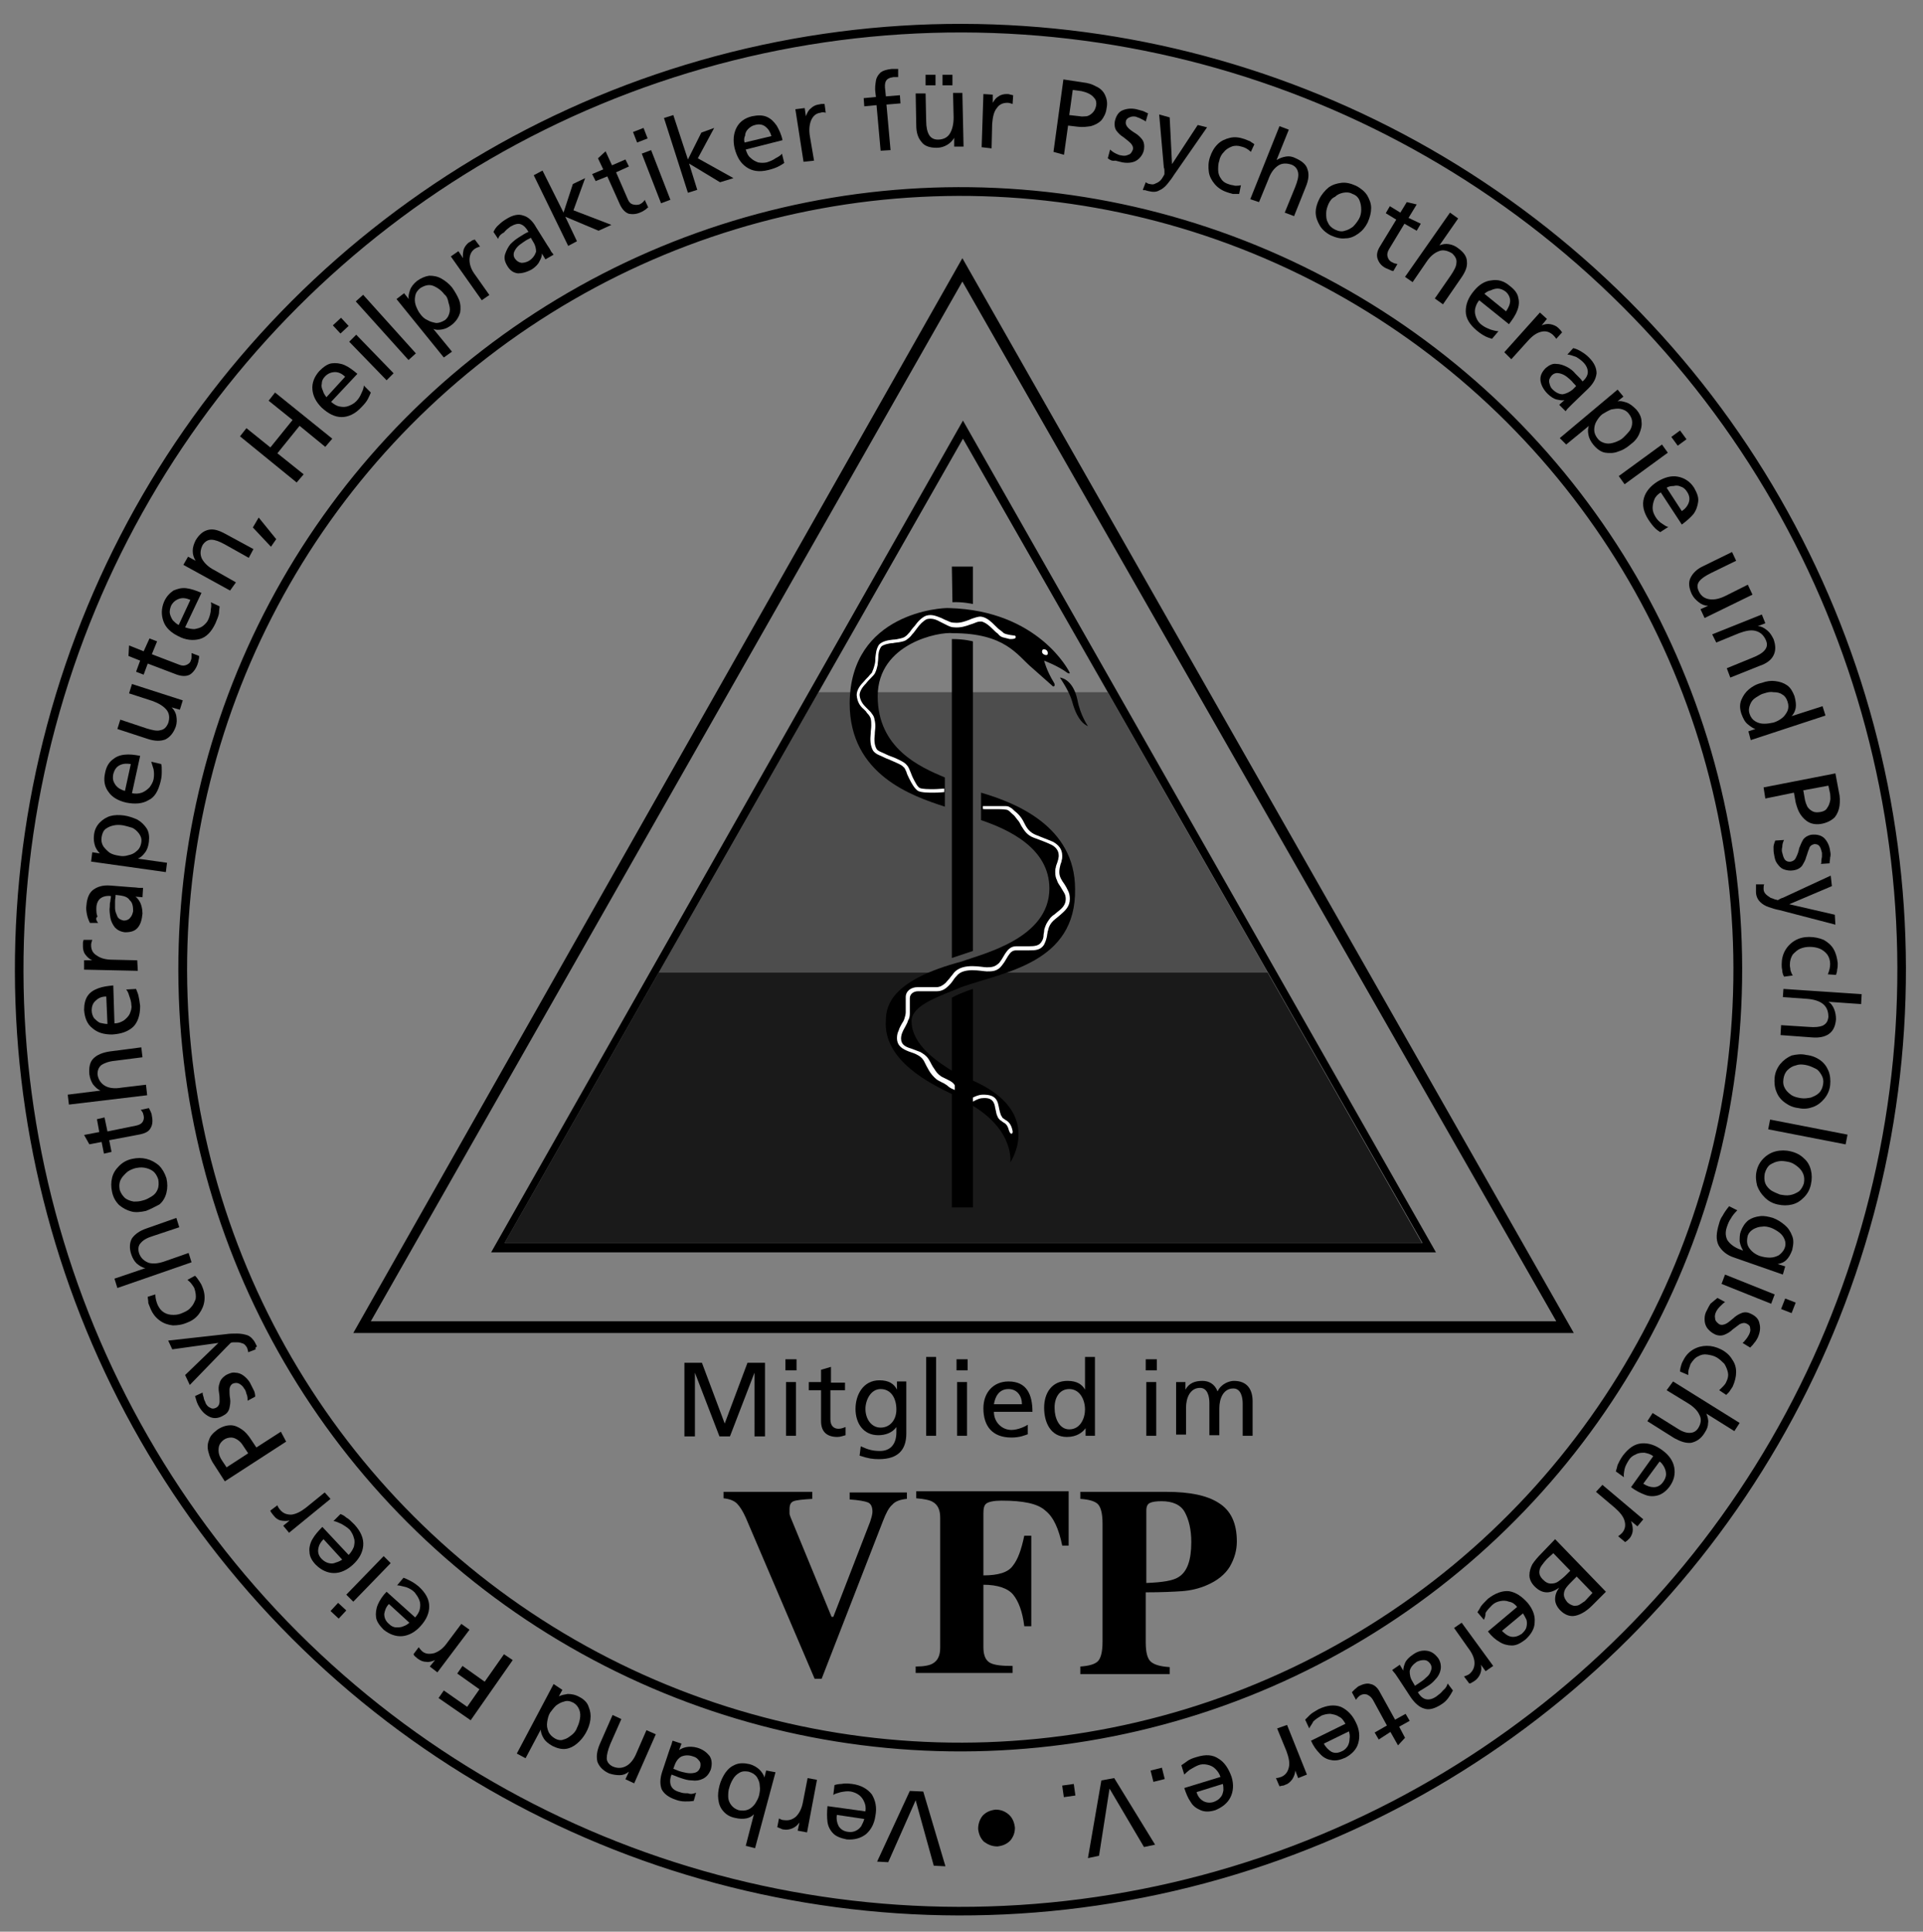 <svg xmlns="http://www.w3.org/2000/svg" xmlns:xlink="http://www.w3.org/1999/xlink" x="0px" y="0px" viewBox="0 0 329.3 330.7" style="enable-background:new 0 0 329.3 330.7;" xml:space="preserve"><rect x="0" y="0" width="329.3" height="330.7" fill="#808080" stroke="none"/><style type="text/css">	.st0{fill-rule:evenodd;clip-rule:evenodd;}	.st1{clip-path:url(#SVGID_00000003825913534861780170000016313317104265347991_);}	.st2{opacity:0.8;}	.st3{opacity:0.4;}	.st4{fill:none;stroke:#000000;stroke-width:1.47;stroke-miterlimit:3.864;}	.st5{fill:none;stroke:#000000;stroke-width:1.5;stroke-miterlimit:3.864;}	.st6{fill-rule:evenodd;clip-rule:evenodd;fill:#FFFFFF;}	.st7{fill:#FFFFFF;}</style><g id="Hintergrund"></g><g id="Hilfslinien_anzeigen"></g><g id="Vordergrund">	<g>		<path class="st0" d="M139.1,255.4v1.2c-1.6,0.1-2.7,0.2-3.2,0.4c-0.5,0.2-0.7,0.6-0.7,1.4c0,0.2,0,0.5,0,0.7   c0,0.2,0.1,0.4,0.2,0.7l7,17h0.3l6-15.5c0.1-0.3,0.3-0.7,0.4-1.1c0.2-0.6,0.3-1.1,0.3-1.4c0-0.9-0.3-1.4-0.8-1.6   c-0.5-0.2-1.6-0.4-3.1-0.5v-1.2h9.8v1.1c-1.1,0.1-2,0.4-2.5,1c-0.6,0.5-1.1,1.5-1.6,2.8l-10.5,27h-1.2l-11.8-27.6   c-0.5-1.1-1-1.9-1.5-2.4c-0.5-0.5-1.3-0.8-2.3-0.9v-1.1H139.1z"></path>		<path class="st0" d="M156.9,285.3c1.3,0,2.3-0.2,2.8-0.5c0.9-0.5,1.3-1.4,1.3-2.7v-22.3c0-1.3-0.4-2.2-1.3-2.7   c-0.5-0.3-1.5-0.5-2.8-0.6v-1.2H183v9.3h-1.1c-0.6-2.9-1.5-4.9-2.9-6c-1.3-1.2-3.8-1.7-7.5-1.7c-1.3,0-2.2,0.2-2.6,0.5   c-0.4,0.3-0.5,0.9-0.5,1.7v10.6c2.5,0,4.2-0.5,5-1.6c0.9-1.1,1.5-2.8,2-5.2h1.2v15.5h-1.2c-0.3-2.5-1-4.3-1.9-5.4   c-0.9-1.1-2.7-1.7-5.1-1.7v10.7c0,1.4,0.4,2.3,1.2,2.7c0.8,0.4,2.1,0.5,3.8,0.5v1.2h-16.6V285.3z"></path>		<path class="st0" d="M201.8,270c1.5-0.9,2.2-2.9,2.2-6c0-2.1-0.4-3.8-1.1-5.1c-0.7-1.3-2.1-1.9-4-1.9c-0.9,0-1.6,0.1-2,0.3   c-0.4,0.2-0.6,0.6-0.6,1.3v12.4C199,270.9,200.9,270.6,201.8,270z M185,285.3c1.5-0.1,2.5-0.4,3-0.9c0.5-0.5,0.8-1.6,0.8-3.3   v-20.3c0-1.7-0.3-2.8-0.8-3.3c-0.5-0.5-1.5-0.8-3-0.9v-1.2h14.8c3.9,0,6.9,0.6,8.9,1.9c2.1,1.3,3.1,3.5,3.1,6.6   c0,1.5-0.4,2.9-1.2,4.3c-0.8,1.3-2.1,2.4-4,3.2c-1.4,0.6-2.8,0.9-4.2,1c-1.4,0.1-3.5,0.2-6.2,0.2v8.6c0,1.7,0.3,2.8,0.9,3.3   c0.6,0.5,1.6,0.8,3.2,0.9v1.2H185V285.3z"></path>	</g>	<g>		<g>			<defs>				<polygon id="SVGID_1_" points="164.9,75.1 243.5,212.8 86.4,212.8     "></polygon>			</defs>			<clipPath id="SVGID_00000163784018391365695370000015706836602130545840_">				<use xlink:href="#SVGID_1_" style="overflow:visible;"></use>			</clipPath>			<g style="clip-path:url(#SVGID_00000163784018391365695370000015706836602130545840_);">				<g>					<rect x="85.5" y="166.5" class="st2" width="158.4" height="47"></rect>				</g>				<g>					<rect x="111.9" y="118.5" class="st3" width="106.6" height="48"></rect>				</g>			</g>		</g>		<g>							<ellipse transform="matrix(0.707 -0.707 0.707 0.707 -69.199 164.94)" class="st4" cx="164.5" cy="166" rx="161.2" ry="161.2"></ellipse>		</g>		<g>							<ellipse transform="matrix(0.999 -3.507848e-02 3.507848e-02 0.999 -5.722 5.873)" class="st5" cx="164.5" cy="166" rx="133.2" ry="133.2"></ellipse>		</g>		<g>			<polygon class="st0" points="150.2,318.7 155.8,306.6 158.1,306.7 161.9,319.5 159.9,319.4 156.8,308.2 156.8,308.2 152.1,318.8        "></polygon>			<path class="st0" d="M142.7,307.3l0.2-1.7c0.3-0.1,0.7-0.2,1.2-0.2c0.5-0.1,1-0.1,1.8,0c1.6,0.2,2.7,0.9,3.4,1.8    c0.6,1,0.9,2.2,0.6,3.7c-0.2,1.4-0.8,2.4-1.6,3.1c-0.9,0.7-2,1-3.3,0.9c-1-0.2-1.8-0.5-2.3-1c-0.5-0.5-0.9-1.2-1-2    c-0.1-0.8-0.1-1.7,0-2.7l6.5,0.9c0.1-0.6,0-1.2-0.2-1.6c-0.2-0.5-0.5-0.9-0.9-1.2c-0.4-0.3-0.9-0.5-1.4-0.6    c-0.6-0.1-1.1,0-1.7,0.1C143.3,307,142.9,307.1,142.7,307.3z M148,311.4l-4.7-0.7c-0.1,0.7,0,1.3,0.3,1.9c0.3,0.5,0.8,0.9,1.6,1    c0.5,0.1,1,0,1.4-0.2c0.4-0.2,0.7-0.5,0.9-0.8C147.7,312.2,147.9,311.8,148,311.4z"></path>			<path class="st0" d="M139.9,304.7l-1.7,9l-1.6-0.3l0.3-1.4l0,0c-0.3,0.4-0.7,0.8-1.2,1c-0.5,0.2-1,0.3-1.5,0.2    c-0.2,0-0.4-0.1-0.6-0.2c-0.2-0.1-0.3-0.1-0.5-0.2l0.3-1.5c0.3,0.2,0.6,0.3,0.9,0.3c0.8,0.1,1.4-0.1,2-0.6c0.6-0.6,1-1.4,1.2-2.5    l0.8-4.1L139.9,304.7z"></path>			<path class="st0" d="M132.8,303.4l-3.5,13l-1.6-0.4l1.4-5.4l0,0c-0.4,0.4-0.8,0.6-1.3,0.7c-0.5,0.1-1.2,0.1-2-0.1    c-0.9-0.2-1.5-0.6-2-1.2c-0.5-0.6-0.7-1.2-0.8-2c-0.1-0.7,0-1.5,0.2-2.3c0.2-0.8,0.6-1.6,1-2.2c0.5-0.7,1-1.1,1.7-1.4    c0.7-0.3,1.5-0.3,2.4-0.1c0.8,0.2,1.4,0.6,1.8,1c0.4,0.4,0.7,0.9,0.8,1.3l0,0l0.3-1.2L132.8,303.4z M124.9,306    c-0.2,0.5-0.2,1.1-0.2,1.6c0,0.5,0.2,1,0.5,1.4c0.3,0.4,0.7,0.7,1.3,0.9c0.6,0.1,1.1,0.1,1.6-0.1c0.5-0.2,0.9-0.6,1.2-1    c0.3-0.5,0.6-1,0.7-1.5c0.1-0.5,0.2-1,0.1-1.6c0-0.5-0.2-1-0.5-1.5c-0.3-0.4-0.7-0.7-1.4-0.9c-0.6-0.1-1.1-0.1-1.6,0.2    c-0.5,0.3-0.8,0.6-1.1,1.1C125.2,305.1,125,305.6,124.9,306z"></path>			<path class="st0" d="M119.2,306.9l-0.4,1.4c-0.5,0.1-1,0.1-1.5,0.1c-0.5,0-1.1-0.1-1.6-0.3c-1.2-0.4-2-1-2.4-1.8    c-0.3-0.8-0.3-1.8,0.1-3l1.2-3.6c0.2-0.5,0.3-0.9,0.4-1.1c0.1-0.3,0.1-0.5,0.2-0.6l1.5,0.5l-0.4,1.1l0,0c0.3-0.2,0.7-0.4,1.2-0.5    c0.5-0.1,1.2-0.1,1.9,0.1c1,0.3,1.6,0.8,2.1,1.4c0.4,0.6,0.5,1.4,0.2,2.4c-0.3,0.7-0.7,1.2-1.3,1.5c-0.6,0.3-1.2,0.4-1.9,0.3    c-0.7,0-1.3-0.2-1.9-0.4c-0.3-0.1-0.6-0.2-0.8-0.3c-0.3-0.1-0.5-0.2-0.8-0.3c-0.3,0.7-0.3,1.4-0.1,1.9c0.2,0.5,0.7,0.9,1.5,1.1    c0.5,0.2,0.9,0.2,1.4,0.2C118.3,307.2,118.7,307.1,119.2,306.9z M115.6,302l-0.3,0.8c0.3,0.1,0.7,0.3,1,0.4    c0.3,0.1,0.7,0.2,1.2,0.3c0.5,0.1,1,0.1,1.4,0c0.5-0.1,0.8-0.4,1-0.9c0.1-0.5,0.1-0.9-0.2-1.2c-0.3-0.4-0.6-0.6-1-0.7    c-0.8-0.3-1.5-0.2-2,0C116.3,300.9,115.9,301.3,115.6,302z"></path>			<path class="st0" d="M112.3,296.9l-3.7,8.4l-1.5-0.7l0.6-1.3l0,0c-0.5,0.4-1,0.6-1.6,0.6c-0.6,0-1.2-0.1-1.8-0.3    c-1.1-0.5-1.7-1.2-2-2c-0.2-0.9-0.1-1.8,0.4-3l2.2-5l1.5,0.7l-1.9,4.3c-0.4,1-0.6,1.8-0.6,2.4c0,0.6,0.4,1.1,1,1.4    c0.9,0.4,1.7,0.3,2.4-0.1c0.7-0.4,1.3-1.2,1.7-2.2l1.7-3.9L112.3,296.9z"></path>			<path class="st0" d="M96.3,289.3l-0.6,1.1l0,0c0.4-0.2,0.9-0.3,1.5-0.4c0.6,0,1.3,0.1,2,0.5c0.8,0.4,1.4,1,1.6,1.7    c0.3,0.7,0.4,1.4,0.3,2.2c-0.1,0.8-0.4,1.6-0.8,2.3c-0.4,0.7-0.9,1.3-1.5,1.8c-0.6,0.5-1.2,0.8-1.9,0.9c-0.7,0.1-1.5-0.1-2.3-0.5    c-0.7-0.4-1.2-0.8-1.5-1.3c-0.3-0.5-0.5-1-0.5-1.5l0,0l-2.6,4.9l-1.5-0.8l6.3-11.9L96.3,289.3z M98.8,295.8    c0.2-0.4,0.4-0.9,0.5-1.5c0.1-0.5,0.1-1.1-0.1-1.6c-0.2-0.5-0.5-0.9-1-1.2c-0.6-0.3-1.1-0.4-1.6-0.2c-0.5,0.1-1,0.4-1.4,0.7    c-0.4,0.4-0.7,0.8-1,1.2c-0.3,0.5-0.4,1-0.5,1.6c-0.1,0.6,0,1.1,0.2,1.6c0.2,0.5,0.6,0.9,1.1,1.2c0.5,0.3,1.1,0.4,1.5,0.2    c0.5-0.1,0.9-0.4,1.3-0.7C98.2,296.8,98.6,296.4,98.8,295.8z"></path>			<polygon class="st0" points="87.8,284.2 80.6,294.5 75.1,290.7 76,289.4 80,292.2 82.1,289.2 78.3,286.5 79.2,285.2 83,287.9     86.3,283.2    "></polygon>			<path class="st0" d="M80.4,279l-5.5,7.3l-1.3-1l0.9-1.1l0,0c-0.5,0.2-1,0.4-1.5,0.3c-0.5,0-1-0.2-1.4-0.5    c-0.2-0.1-0.3-0.3-0.5-0.4c-0.1-0.1-0.2-0.2-0.3-0.4l0.9-1.2c0.2,0.3,0.4,0.5,0.6,0.7c0.6,0.5,1.3,0.5,2.1,0.3    c0.8-0.3,1.5-0.8,2.2-1.8L79,278L80.4,279z"></path>			<path class="st0" d="M68,271.4l1.1-1.3c0.3,0.1,0.7,0.3,1.1,0.5c0.4,0.2,0.9,0.5,1.5,1c1.2,1.1,1.8,2.2,1.8,3.4    c0,1.2-0.5,2.3-1.5,3.4c-0.9,1-2,1.6-3.1,1.7c-1.1,0.1-2.2-0.3-3.2-1.1c-0.7-0.7-1.2-1.4-1.3-2.1c-0.1-0.7,0-1.5,0.3-2.2    c0.3-0.7,0.8-1.5,1.5-2.2l4.9,4.4c0.4-0.5,0.7-0.9,0.8-1.5c0.1-0.5,0.1-1-0.1-1.5c-0.2-0.5-0.5-0.9-0.8-1.3    c-0.4-0.4-0.9-0.7-1.5-0.9C68.7,271.5,68.3,271.4,68,271.4z M70.1,277.8l-3.5-3.2c-0.5,0.5-0.7,1.1-0.8,1.7    c0,0.6,0.2,1.2,0.8,1.7c0.4,0.4,0.8,0.6,1.3,0.6c0.4,0,0.8,0,1.2-0.2C69.4,278.3,69.8,278.1,70.1,277.8z"></path>			<path class="st0" d="M66.9,267.6l-6.4,6.6l-1.2-1.2l6.4-6.6L66.9,267.6z M56.6,275.8l1.3-1.4l1.4,1.3l-1.3,1.4L56.6,275.8z"></path>			<path class="st0" d="M57.1,260.4l1.2-1.2c0.3,0.1,0.7,0.3,1,0.6c0.4,0.2,0.8,0.6,1.4,1.2c1.1,1.2,1.6,2.4,1.5,3.6    c-0.1,1.2-0.7,2.3-1.8,3.3c-1,0.9-2.1,1.4-3.2,1.4c-1.1,0-2.2-0.5-3.1-1.4c-0.7-0.7-1.1-1.5-1.1-2.2c-0.1-0.7,0.1-1.5,0.5-2.2    c0.4-0.7,1-1.4,1.7-2.1l4.5,4.8c0.4-0.4,0.7-0.9,0.9-1.4c0.1-0.5,0.2-1,0-1.5c-0.1-0.5-0.4-1-0.7-1.4c-0.4-0.4-0.9-0.7-1.4-1    C57.8,260.6,57.4,260.4,57.1,260.4z M58.6,267l-3.2-3.5c-0.5,0.5-0.8,1-0.9,1.7c-0.1,0.6,0.1,1.2,0.6,1.7    c0.4,0.4,0.8,0.6,1.2,0.7c0.4,0.1,0.8,0.1,1.2-0.1C57.9,267.4,58.3,267.2,58.6,267z"></path>			<path class="st0" d="M56.6,256.6l-7.1,5.8l-1-1.2l1.1-0.9l0,0c-0.5,0.1-1,0.1-1.5,0c-0.5-0.1-0.9-0.4-1.2-0.8    c-0.2-0.2-0.3-0.4-0.4-0.5c-0.1-0.1-0.2-0.3-0.2-0.4l1.2-0.9c0.1,0.3,0.3,0.6,0.5,0.8c0.5,0.6,1.1,0.8,1.9,0.8    c0.8-0.1,1.6-0.5,2.5-1.2l3.2-2.6L56.6,256.6z"></path>			<path class="st0" d="M38.8,251.2l3.7-2.4l-1-1.5c-0.2-0.3-0.5-0.6-0.8-0.8c-0.3-0.2-0.7-0.4-1.1-0.4c-0.4,0-0.9,0.1-1.3,0.4    c-0.4,0.3-0.7,0.7-0.8,1.1c-0.1,0.4-0.1,0.9,0,1.3c0.1,0.4,0.3,0.8,0.5,1.1L38.8,251.2z M49,246.8l-10.5,6.8l-1.8-2.8    c-0.5-0.7-0.8-1.4-1-2.2c-0.2-0.7-0.2-1.4,0.1-2.1c0.2-0.7,0.7-1.2,1.5-1.8c0.8-0.5,1.5-0.7,2.2-0.7c0.7,0,1.3,0.3,1.9,0.7    c0.6,0.4,1.1,1,1.5,1.6l1,1.5l4.2-2.7L49,246.8z"></path>			<path class="st0" d="M43.7,239.1l-1.3,0.7c0-0.4,0-0.8-0.2-1.2c-0.1-0.4-0.2-0.7-0.4-0.9c-0.2-0.4-0.5-0.6-0.8-0.8    c-0.4-0.2-0.7-0.2-1.2,0c-0.3,0.2-0.5,0.6-0.5,1c0,0.5,0,1,0.1,1.5c0.1,0.6,0,1.1-0.1,1.6c-0.1,0.5-0.4,1-1,1.3    c-0.8,0.5-1.6,0.6-2.3,0.3c-0.7-0.3-1.3-0.8-1.8-1.6c-0.2-0.3-0.4-0.7-0.5-1c-0.1-0.3-0.2-0.7-0.3-1l1.3-0.6c0,0.2,0,0.3,0.1,0.6    c0.1,0.2,0.1,0.5,0.2,0.7c0.1,0.2,0.2,0.4,0.2,0.5c0.2,0.4,0.5,0.7,0.8,0.8c0.3,0.2,0.6,0.2,1,0c0.4-0.2,0.6-0.6,0.6-1.1    c0-0.5,0-1-0.1-1.5c-0.1-0.6-0.1-1.1,0.1-1.6c0.1-0.5,0.5-1,1.1-1.4c0.6-0.3,1.1-0.5,1.6-0.4c0.5,0,1,0.2,1.4,0.5    c0.4,0.3,0.8,0.7,1.1,1.2c0.2,0.4,0.4,0.8,0.6,1.2C43.6,238.2,43.7,238.7,43.7,239.1z"></path>			<path class="st0" d="M43.8,231l-1.3,0.5c0-0.2-0.1-0.5-0.2-0.8c-0.2-0.3-0.4-0.6-0.7-0.7c-0.3-0.1-0.6-0.2-0.9-0.2    c-0.3,0-0.6,0-0.8,0c-0.2,0-0.4,0.1-0.4,0.1c-0.1,0.1-0.2,0.2-0.3,0.3c-0.1,0.1-0.3,0.3-0.4,0.4l-6.3,6.5l-0.8-1.7l5.7-5.5l0,0    l-7.9,1.1l-0.7-1.5l9.9-1.1c0.6-0.1,1.3-0.1,1.9-0.1c0.6,0,1.2,0.1,1.8,0.3c0.5,0.2,1,0.7,1.3,1.3c0.1,0.2,0.2,0.4,0.3,0.6    C43.7,230.7,43.7,230.8,43.8,231z"></path>			<path class="st0" d="M25.3,222l1.3-0.4c0,0.7,0.2,1.3,0.4,1.8c0.3,0.6,0.6,1,1.1,1.3c0.5,0.3,1,0.4,1.6,0.4    c0.6,0,1.1-0.1,1.7-0.4c0.5-0.2,1-0.5,1.3-0.9c0.4-0.4,0.6-0.9,0.8-1.4c0.1-0.5,0-1.2-0.2-1.8c-0.1-0.3-0.3-0.5-0.5-0.8    c-0.2-0.3-0.5-0.5-0.7-0.7l1.3-0.7c0.3,0.3,0.5,0.6,0.7,0.9c0.2,0.3,0.4,0.6,0.5,0.9c0.4,0.9,0.5,1.7,0.4,2.5    c-0.1,0.8-0.4,1.5-0.9,2.2c-0.5,0.7-1.2,1.2-2,1.5c-0.9,0.4-1.7,0.5-2.5,0.5c-0.8-0.1-1.5-0.3-2.2-0.8c-0.7-0.5-1.2-1.1-1.6-2    c-0.1-0.3-0.3-0.7-0.4-1C25.4,222.6,25.3,222.3,25.3,222z"></path>			<path class="st0" d="M32.8,216.1l-12.7,4.4l-0.5-1.6l5.3-1.8l0,0c-0.6-0.1-1-0.4-1.5-0.8c-0.4-0.4-0.7-0.9-0.9-1.5    c-0.4-1.1-0.3-2.1,0.1-2.8c0.5-0.7,1.3-1.3,2.5-1.7l5.1-1.8l0.5,1.6l-4.5,1.5c-1,0.3-1.7,0.7-2.1,1.2c-0.4,0.4-0.5,1-0.3,1.7    c0.3,0.9,0.9,1.4,1.7,1.7c0.8,0.2,1.7,0.1,2.8-0.3l4-1.4L32.8,216.1z"></path>			<path class="st0" d="M25,207.3c-0.9,0.2-1.8,0.3-2.5,0.1c-0.8-0.2-1.5-0.6-2.1-1.1c-0.6-0.6-1-1.3-1.2-2.2    c-0.2-0.9-0.2-1.7,0-2.5c0.2-0.8,0.6-1.4,1.2-2c0.6-0.6,1.3-1,2.2-1.2c0.9-0.2,1.7-0.2,2.5,0c0.8,0.2,1.5,0.6,2.1,1.1    c0.6,0.6,1,1.3,1.3,2.2c0.2,0.9,0.2,1.7,0,2.5c-0.2,0.8-0.6,1.5-1.2,2C26.5,206.6,25.8,207,25,207.3z M24.5,205.5    c0.5-0.1,1-0.4,1.5-0.7c0.5-0.3,0.8-0.7,1-1.2c0.2-0.5,0.2-1.1,0.1-1.7c-0.2-0.6-0.5-1.1-0.9-1.4c-0.4-0.3-0.9-0.5-1.5-0.6    c-0.6-0.1-1.1,0-1.6,0.1c-0.6,0.2-1.1,0.4-1.5,0.8c-0.4,0.4-0.8,0.8-1,1.3c-0.2,0.5-0.2,1-0.1,1.6c0.2,0.6,0.5,1,0.9,1.4    c0.4,0.3,0.9,0.5,1.5,0.6C23.4,205.7,23.9,205.7,24.5,205.5z"></path>			<path class="st0" d="M16.6,191.6l1.3-0.3l0.5,2.4l4.9-1c0.5-0.1,0.9-0.3,1.1-0.6c0.2-0.3,0.3-0.7,0.2-1.1    c-0.1-0.3-0.1-0.5-0.2-0.6c-0.1-0.2-0.2-0.3-0.3-0.4l1.4-0.3c0.1,0.2,0.2,0.4,0.3,0.6c0.1,0.2,0.2,0.5,0.2,0.7    c0.2,0.9,0.1,1.6-0.2,2.1c-0.3,0.6-0.9,0.9-1.8,1.1l-5.3,1l0.4,2l-1.3,0.3l-0.4-2l-2.1,0.4l-0.9-1.6l2.6-0.5L16.6,191.6z"></path>			<path class="st0" d="M25.2,187.5l-13.4,1.6l-0.2-1.7l5.6-0.7l0,0c-0.5-0.2-0.9-0.6-1.3-1.1c-0.3-0.5-0.5-1-0.6-1.7    c-0.1-1.2,0.1-2.1,0.7-2.7c0.6-0.6,1.5-1,2.8-1.2l5.4-0.7l0.2,1.7l-4.7,0.6c-1.1,0.1-1.8,0.4-2.3,0.7c-0.5,0.4-0.7,0.9-0.7,1.6    c0.1,0.9,0.6,1.6,1.3,2c0.7,0.4,1.7,0.5,2.8,0.3l4.2-0.5L25.2,187.5z"></path>			<path class="st0" d="M21.6,169.4l1.7-0.1c0.1,0.3,0.3,0.7,0.4,1.1c0.1,0.4,0.2,1,0.3,1.8c0,1.6-0.4,2.8-1.2,3.6    c-0.9,0.8-2,1.2-3.6,1.3c-1.4,0-2.5-0.3-3.4-1.1c-0.9-0.7-1.3-1.8-1.4-3.1c0-1,0.2-1.8,0.6-2.4c0.4-0.6,1-1,1.8-1.3    c0.8-0.3,1.6-0.4,2.6-0.5l0.2,6.5c0.6,0,1.1-0.2,1.6-0.5c0.4-0.3,0.8-0.7,1-1.1c0.2-0.5,0.4-1,0.3-1.5c0-0.6-0.2-1.1-0.4-1.7    C22,170,21.8,169.6,21.6,169.4z M18.4,175.3l-0.2-4.7c-0.7,0-1.3,0.2-1.8,0.7c-0.5,0.4-0.7,1-0.7,1.7c0,0.5,0.2,1,0.4,1.3    c0.3,0.3,0.6,0.6,1,0.8C17.6,175.2,18,175.3,18.4,175.3z"></path>			<path class="st0" d="M23.6,166.2l-9.2-0.2l0-1.6l1.4,0l0,0c-0.5-0.2-0.9-0.6-1.2-1c-0.3-0.4-0.4-0.9-0.4-1.4c0-0.2,0-0.4,0-0.6    c0-0.2,0.1-0.3,0.1-0.5l1.5,0c-0.1,0.3-0.2,0.6-0.2,0.9c0,0.8,0.3,1.4,1,1.8c0.7,0.5,1.6,0.7,2.7,0.7l4.2,0.1L23.6,166.2z"></path>			<path class="st0" d="M16.8,158l-1.4,0c-0.2-0.4-0.4-0.9-0.5-1.4c-0.1-0.5-0.2-1.1-0.1-1.6c0.1-1.3,0.5-2.2,1.2-2.7    c0.7-0.5,1.6-0.8,2.9-0.7l3.8,0.3c0.5,0,0.9,0.1,1.2,0.1c0.3,0,0.5,0,0.6,0l-0.1,1.6l-1.2-0.1l0,0c0.3,0.2,0.6,0.6,0.8,1    s0.4,1.1,0.4,1.9c-0.1,1-0.3,1.8-0.8,2.4c-0.5,0.6-1.2,0.8-2.2,0.8c-0.8-0.1-1.3-0.4-1.7-0.8c-0.4-0.5-0.7-1.1-0.8-1.7    c-0.1-0.7-0.2-1.3-0.1-1.9c0-0.3,0-0.6,0.1-0.9c0-0.3,0.1-0.6,0.1-0.9c-0.8-0.1-1.4,0.1-1.8,0.4c-0.4,0.3-0.7,0.9-0.7,1.7    c0,0.5,0,1,0.2,1.4C16.3,157.2,16.5,157.6,16.8,158z M20.6,153.3l-0.8-0.1c0,0.4-0.1,0.7-0.1,1.1c0,0.3,0,0.7,0,1.2    c0,0.5,0.2,0.9,0.4,1.4c0.2,0.4,0.6,0.6,1.1,0.7c0.5,0,0.9-0.2,1.1-0.5c0.3-0.3,0.4-0.7,0.5-1.1c0-0.8-0.1-1.5-0.6-1.9    C21.9,153.6,21.3,153.4,20.6,153.3z"></path>			<path class="st0" d="M28.4,149.3l-12.8-1.8l0.2-1.6l1.3,0.2l0,0c-0.3-0.3-0.6-0.7-0.8-1.2c-0.2-0.6-0.3-1.2-0.2-2    c0.1-0.9,0.5-1.6,1-2.1c0.5-0.5,1.1-0.9,1.8-1.1c0.7-0.2,1.5-0.2,2.3-0.1c0.8,0.1,1.6,0.4,2.3,0.7c0.7,0.4,1.2,0.9,1.6,1.5    c0.4,0.6,0.5,1.4,0.4,2.3c-0.1,0.8-0.3,1.4-0.7,1.9c-0.3,0.4-0.7,0.8-1.2,1l0,0l5,0.7L28.4,149.3z M21.1,141.3    c-0.6-0.1-1.1-0.1-1.6,0c-0.5,0.1-1,0.3-1.4,0.6c-0.4,0.3-0.6,0.8-0.7,1.4c-0.1,0.6,0,1.1,0.3,1.6c0.3,0.4,0.7,0.8,1.1,1.1    c0.5,0.3,1,0.4,1.6,0.5c0.5,0.1,1,0.1,1.6-0.1c0.5-0.1,1-0.3,1.4-0.7c0.4-0.3,0.7-0.8,0.8-1.5c0.1-0.6-0.1-1.1-0.4-1.5    c-0.3-0.4-0.7-0.8-1.2-1C22,141.5,21.5,141.4,21.1,141.3z"></path>			<path class="st0" d="M25.9,130.4l1.7,0.4c0.1,0.3,0.1,0.7,0.1,1.2c0,0.5,0,1-0.2,1.8c-0.4,1.6-1,2.7-2.1,3.2    c-1,0.6-2.3,0.7-3.8,0.4c-1.3-0.3-2.4-0.9-3-1.8c-0.7-0.9-0.9-2-0.6-3.3c0.2-1,0.6-1.7,1.2-2.2c0.6-0.5,1.2-0.8,2.1-0.9    c0.8-0.1,1.7,0,2.7,0.2l-1.4,6.4c0.6,0.1,1.1,0.1,1.7-0.1c0.5-0.2,0.9-0.5,1.3-0.9c0.3-0.4,0.6-0.9,0.7-1.4    c0.1-0.6,0.1-1.1,0-1.7C26.1,131.1,26,130.7,25.9,130.4z M21.4,135.4l1-4.6c-0.7-0.1-1.3-0.1-1.9,0.2c-0.6,0.3-0.9,0.8-1.1,1.5    c-0.1,0.5-0.1,1,0.1,1.4c0.2,0.4,0.4,0.7,0.8,1C20.6,135.1,21,135.3,21.4,135.4z"></path>			<path class="st0" d="M22.6,117.1l8.7,2.8l-0.5,1.6l-1.4-0.4l0,0c0.4,0.4,0.7,0.9,0.8,1.5c0.1,0.6,0.1,1.2-0.1,1.8    c-0.4,1.1-1,1.8-1.8,2.2c-0.8,0.3-1.8,0.3-3-0.1l-5.2-1.7l0.5-1.6l4.5,1.5c1,0.3,1.8,0.5,2.4,0.3c0.6-0.1,1-0.5,1.3-1.2    c0.3-0.9,0.2-1.7-0.3-2.3c-0.5-0.6-1.3-1.1-2.4-1.5l-4-1.3L22.6,117.1z"></path>			<path class="st0" d="M25.6,109.3l1.3,0.5L26,112l4.7,1.8c0.5,0.2,0.9,0.2,1.3,0c0.4-0.2,0.6-0.4,0.7-0.8c0.1-0.2,0.1-0.5,0.1-0.7    c0-0.2,0-0.4,0-0.5l1.3,0.5c0,0.2,0,0.4-0.1,0.7c0,0.2-0.1,0.5-0.2,0.8c-0.3,0.8-0.8,1.4-1.3,1.7c-0.6,0.3-1.3,0.3-2.2,0l-5-1.9    l-0.7,1.9l-1.3-0.5l0.7-1.9l-2-0.8l0.1-1.8l2.5,1L25.6,109.3z"></path>			<path class="st0" d="M36.1,103.1l1.5,0.7c0,0.3-0.1,0.7-0.1,1.2c-0.1,0.5-0.3,1-0.6,1.7c-0.7,1.5-1.6,2.4-2.7,2.7    c-1.1,0.3-2.4,0.2-3.7-0.5c-1.2-0.6-2.1-1.4-2.5-2.5c-0.4-1.1-0.4-2.2,0.1-3.4c0.4-0.9,1-1.5,1.6-1.9c0.7-0.3,1.4-0.5,2.2-0.4    c0.8,0.1,1.7,0.4,2.6,0.8l-2.8,5.9c0.6,0.2,1.1,0.3,1.6,0.3c0.5-0.1,1-0.2,1.4-0.5c0.4-0.3,0.8-0.7,1-1.2    c0.2-0.5,0.4-1.1,0.4-1.7C36.2,103.8,36.2,103.4,36.1,103.1z M30.6,107l2-4.3c-0.7-0.3-1.3-0.4-1.9-0.2c-0.6,0.2-1.1,0.6-1.4,1.2    c-0.2,0.5-0.3,1-0.2,1.4c0.1,0.4,0.3,0.8,0.5,1.1C29.9,106.5,30.2,106.8,30.6,107z"></path>			<path class="st0" d="M39.4,101.1l-8-4.4l0.8-1.4l1.3,0.7l0,0c-0.3-0.5-0.5-1-0.5-1.7c0-0.6,0.2-1.2,0.5-1.8    c0.6-1,1.3-1.6,2.2-1.8c0.9-0.2,1.8,0.1,2.9,0.7l4.8,2.6l-0.8,1.5l-4.1-2.3c-0.9-0.5-1.7-0.8-2.3-0.8c-0.6,0-1.1,0.3-1.5,0.9    c-0.4,0.8-0.5,1.6-0.1,2.4c0.4,0.7,1.1,1.4,2.1,1.9l3.7,2.1L39.4,101.1z"></path>			<polygon class="st0" points="46.4,93.6 43.3,90.3 44.3,88.6 47.3,92.3    "></polygon>			<polygon class="st0" points="50.8,82.6 41.1,74.7 42.2,73.3 46.3,76.6 50.1,71.9 46,68.6 47.1,67.2 56.9,75.1 55.7,76.5     51.3,72.9 47.5,77.6 52,81.2    "></polygon>			<path class="st0" d="M62.3,66l1.2,1.2c-0.1,0.3-0.3,0.7-0.5,1.1c-0.2,0.4-0.6,0.9-1.1,1.4c-1.1,1.2-2.3,1.7-3.4,1.7    c-1.2,0-2.3-0.6-3.4-1.6c-1-1-1.5-2-1.6-3.1c-0.1-1.1,0.3-2.2,1.2-3.2c0.7-0.7,1.4-1.2,2.1-1.3c0.7-0.1,1.5,0,2.2,0.3    c0.7,0.3,1.5,0.9,2.2,1.5l-4.5,4.8c0.5,0.4,0.9,0.7,1.5,0.8c0.5,0.1,1,0.1,1.5-0.1c0.5-0.2,0.9-0.4,1.3-0.8    c0.4-0.4,0.7-0.9,0.9-1.4C62.2,66.7,62.3,66.3,62.3,66z M55.9,68l3.2-3.5c-0.5-0.5-1.1-0.8-1.7-0.8c-0.6,0-1.2,0.2-1.7,0.7    c-0.4,0.4-0.6,0.8-0.6,1.3c-0.1,0.4,0,0.8,0.2,1.2C55.4,67.3,55.6,67.6,55.9,68z"></path>			<path class="st0" d="M66.2,65.1l-6.4-6.6l1.2-1.2l6.4,6.6L66.2,65.1z M58.4,54.4l1.3,1.4l-1.4,1.3l-1.3-1.4L58.4,54.4z"></path>							<rect x="65.2" y="49.3" transform="matrix(0.743 -0.669 0.669 0.743 -20.503 58.592)" class="st0" width="1.7" height="13.5"></rect>			<path class="st0" d="M76,61.2l-8.1-10l1.3-1l0.8,1l0,0c-0.1-0.4,0-0.9,0.2-1.5c0.2-0.6,0.6-1.1,1.2-1.6c0.7-0.5,1.4-0.8,2.1-0.9    c0.7,0,1.4,0.1,2.1,0.5c0.7,0.4,1.3,0.9,1.8,1.5c0.5,0.7,0.9,1.4,1.2,2.1c0.3,0.8,0.3,1.5,0.2,2.2c-0.2,0.7-0.6,1.4-1.3,2    c-0.6,0.5-1.2,0.8-1.8,0.9c-0.6,0.1-1.1,0.1-1.5-0.1l0,0l3.2,3.9L76,61.2z M76.1,50.4c-0.3-0.4-0.7-0.8-1.2-1.1    c-0.5-0.3-0.9-0.5-1.4-0.5c-0.5,0-1,0.2-1.5,0.5c-0.5,0.4-0.8,0.8-0.9,1.4c-0.1,0.5-0.1,1,0.1,1.6c0.2,0.5,0.4,1,0.8,1.5    c0.3,0.4,0.7,0.8,1.2,1c0.5,0.3,1,0.4,1.5,0.5c0.5,0,1-0.2,1.5-0.5c0.5-0.4,0.7-0.9,0.8-1.4c0.1-0.5,0-1-0.2-1.6    C76.7,51.2,76.5,50.7,76.1,50.4z"></path>			<path class="st0" d="M82.5,51.4l-5.3-7.5l1.3-0.9l0.8,1.2l0,0c-0.1-0.5,0-1,0.1-1.5c0.2-0.5,0.5-0.9,0.9-1.2    c0.2-0.1,0.4-0.2,0.5-0.3c0.1-0.1,0.3-0.1,0.5-0.2l0.9,1.2c-0.3,0.1-0.6,0.2-0.9,0.4c-0.6,0.4-0.9,1.1-0.9,1.9    c0,0.8,0.3,1.7,1,2.6l2.4,3.4L82.5,51.4z"></path>			<path class="st0" d="M85.3,40.9l-0.8-1.2c0.2-0.4,0.5-0.9,0.9-1.2c0.4-0.4,0.8-0.7,1.3-1c1.1-0.7,2.1-0.9,2.9-0.6    c0.8,0.2,1.6,0.9,2.2,2l2,3.2c0.3,0.4,0.5,0.8,0.6,1c0.2,0.2,0.3,0.4,0.4,0.5l-1.4,0.8l-0.6-1l0,0c0,0.4-0.1,0.8-0.4,1.3    c-0.2,0.5-0.7,1-1.3,1.4c-0.9,0.5-1.7,0.7-2.4,0.7c-0.8-0.1-1.4-0.5-1.9-1.4c-0.4-0.7-0.5-1.3-0.3-1.9c0.2-0.6,0.5-1.2,0.9-1.7    c0.5-0.5,1-0.9,1.5-1.2c0.3-0.2,0.5-0.3,0.8-0.5c0.2-0.1,0.5-0.3,0.8-0.4c-0.4-0.7-0.8-1.1-1.3-1.3c-0.5-0.2-1.1,0-1.8,0.4    c-0.4,0.3-0.8,0.6-1.1,1C85.7,40.1,85.4,40.5,85.3,40.9z M91.3,41.4l-0.4-0.7c-0.3,0.2-0.6,0.3-0.9,0.5c-0.3,0.2-0.6,0.4-1,0.7    c-0.4,0.3-0.7,0.7-0.9,1.1c-0.2,0.4-0.2,0.9,0.1,1.3c0.3,0.4,0.6,0.6,1.1,0.7c0.4,0,0.8-0.1,1.2-0.3c0.7-0.4,1.1-1,1.3-1.6    C91.8,42.6,91.7,42,91.3,41.4z"></path>			<polygon class="st0" points="97.3,42.1 91.4,30 92.9,29.2 96.5,36.4 98.1,31.5 100.2,30.5 98.2,36 104.7,38.5 102.5,39.5     96.8,37.1 98.8,41.3    "></polygon>			<path class="st0" d="M107.1,27.3l0.6,1.2l-2.2,1l2,4.6c0.2,0.5,0.5,0.8,0.9,0.9c0.4,0.1,0.7,0.1,1.1,0c0.2-0.1,0.4-0.2,0.6-0.4    c0.1-0.1,0.3-0.3,0.3-0.4l0.6,1.3c-0.2,0.1-0.3,0.3-0.5,0.4c-0.2,0.1-0.4,0.3-0.7,0.4c-0.8,0.4-1.5,0.4-2.1,0.3    c-0.6-0.2-1.1-0.7-1.5-1.5l-2.2-4.9L102,31l-0.6-1.2l1.9-0.8l-0.9-1.9l1.3-1.2l1.1,2.4L107.1,27.3z"></path>			<path class="st0" d="M113.2,34.8l-3.3-8.5l1.6-0.6l3.3,8.5L113.2,34.8z M110.2,21.9l0.7,1.8l-1.8,0.7l-0.7-1.8L110.2,21.9z"></path>			<polygon class="st0" points="117.8,33 113.7,20.2 115.3,19.7 117.8,27.3 120.1,22.7 122.3,21.9 119.5,27.1 125.6,30.5     123.3,31.2 118,28 119.4,32.5    "></polygon>			<path class="st0" d="M133.9,26.3l0.4,1.6c-0.3,0.2-0.6,0.4-1,0.6c-0.4,0.2-0.9,0.4-1.7,0.6c-1.6,0.4-2.8,0.2-3.8-0.5    c-1-0.7-1.6-1.7-2-3.2c-0.3-1.3-0.2-2.5,0.3-3.5c0.5-1,1.4-1.7,2.7-2c1-0.2,1.8-0.2,2.5,0.1c0.7,0.3,1.2,0.8,1.7,1.5    c0.4,0.7,0.8,1.5,1,2.5l-6.3,1.6c0.2,0.6,0.4,1.1,0.8,1.4c0.4,0.4,0.8,0.6,1.3,0.8c0.5,0.1,1,0.1,1.5,0c0.6-0.2,1.1-0.4,1.5-0.7    C133.4,26.8,133.8,26.5,133.9,26.3z M127.5,24.4l4.6-1.1c-0.2-0.7-0.5-1.2-1-1.6c-0.5-0.4-1.1-0.5-1.8-0.3    c-0.5,0.1-0.9,0.4-1.2,0.7c-0.3,0.3-0.5,0.7-0.5,1.1C127.4,23.6,127.4,24,127.5,24.4z"></path>			<path class="st0" d="M137.6,27.7l-1.4-9l1.6-0.2l0.2,1.4l0,0c0.2-0.5,0.4-1,0.8-1.3c0.4-0.4,0.8-0.6,1.3-0.7    c0.2,0,0.4-0.1,0.6-0.1c0.2,0,0.3,0,0.5,0l0.2,1.5c-0.3-0.1-0.7-0.1-0.9,0c-0.8,0.1-1.3,0.6-1.6,1.3c-0.3,0.7-0.4,1.7-0.2,2.8    l0.7,4.1L137.6,27.7z"></path>			<path class="st0" d="M150.8,25.8l-0.7-7.8l-2.1,0.2l-0.1-1.4l2.1-0.2l-0.1-0.8c-0.1-0.7,0-1.4,0.1-2c0.1-0.6,0.4-1,0.8-1.4    c0.4-0.3,1-0.5,1.9-0.6c0.4,0,0.8,0,1.1,0l0,1.4c-0.1,0-0.2,0-0.4,0c-0.1,0-0.3,0-0.4,0c-0.7,0.1-1.1,0.3-1.3,0.7    s-0.2,0.9-0.1,1.6l0.1,1l2.4-0.2l0.1,1.4l-2.4,0.2l0.7,7.8L150.8,25.8z"></path>			<path class="st0" d="M158.5,14.6l0-1.8l1.7,0l0,1.8L158.5,14.6z M161.4,14.6l0-1.8l1.7,0l0,1.8L161.4,14.6z M164.8,15.9l0.2,9.2    l-1.6,0l0-1.5l0,0c-0.3,0.5-0.7,0.9-1.2,1.2c-0.5,0.3-1.1,0.5-1.8,0.5c-1.2,0-2.1-0.3-2.6-1c-0.6-0.7-0.9-1.6-0.9-2.9l-0.1-5.4    l1.7,0l0.1,4.7c0,1.1,0.2,1.9,0.5,2.4c0.3,0.5,0.8,0.8,1.5,0.8c1,0,1.7-0.4,2.1-1.1c0.4-0.7,0.6-1.6,0.6-2.7l-0.1-4.2L164.8,15.9    z"></path>			<path class="st0" d="M168.1,25.2l0.3-9.1l1.6,0.1l0,1.4l0,0c0.3-0.5,0.6-0.9,1-1.1c0.4-0.3,0.9-0.4,1.4-0.4c0.2,0,0.4,0,0.6,0.1    c0.2,0,0.3,0.1,0.5,0.1l-0.1,1.5c-0.3-0.1-0.6-0.2-0.9-0.2c-0.8,0-1.4,0.3-1.8,0.9c-0.5,0.6-0.7,1.5-0.8,2.7l-0.1,4.2L168.1,25.2    z"></path>			<path class="st0" d="M183.7,15.4l-0.6,4.3l1.8,0.2c0.4,0.1,0.8,0,1.2,0c0.4-0.1,0.7-0.3,1-0.6c0.3-0.3,0.5-0.7,0.6-1.2    c0.1-0.5,0-1-0.3-1.3c-0.3-0.4-0.6-0.6-1-0.8c-0.4-0.2-0.8-0.3-1.2-0.4L183.7,15.4z M180.4,26l1.7-12.4l3.3,0.5    c0.9,0.1,1.6,0.3,2.3,0.7c0.7,0.3,1.2,0.8,1.5,1.4c0.3,0.6,0.5,1.4,0.3,2.3c-0.1,0.9-0.5,1.6-0.9,2.1c-0.5,0.5-1.1,0.8-1.8,1    c-0.7,0.1-1.4,0.2-2.2,0.1l-1.7-0.2l-0.7,5L180.4,26z"></path>			<path class="st0" d="M189.7,27.1l0.4-1.5c0.3,0.3,0.6,0.5,1,0.7c0.4,0.2,0.7,0.3,0.9,0.3c0.4,0.1,0.8,0.1,1.2-0.1    c0.4-0.1,0.6-0.4,0.8-0.9c0.1-0.4-0.1-0.8-0.4-1.1c-0.3-0.3-0.7-0.6-1.2-1c-0.5-0.3-0.9-0.7-1.2-1.1c-0.3-0.4-0.4-1-0.3-1.6    c0.2-0.9,0.6-1.6,1.3-1.9c0.7-0.3,1.5-0.4,2.4-0.2c0.4,0.1,0.7,0.2,1.1,0.3c0.3,0.1,0.6,0.3,0.9,0.4l-0.4,1.4    c-0.1-0.1-0.3-0.2-0.5-0.3c-0.2-0.1-0.4-0.2-0.6-0.3c-0.2-0.1-0.4-0.1-0.5-0.2c-0.4-0.1-0.8-0.1-1.2,0.1    c-0.3,0.1-0.6,0.4-0.6,0.7c-0.1,0.4,0.1,0.8,0.4,1.1c0.3,0.3,0.7,0.6,1.2,0.9c0.5,0.3,0.9,0.7,1.2,1.1c0.3,0.4,0.4,1,0.3,1.7    c-0.1,0.6-0.4,1.1-0.8,1.5c-0.4,0.4-0.8,0.6-1.3,0.7c-0.5,0.1-1,0.1-1.6,0c-0.4-0.1-0.8-0.2-1.2-0.3    C190.4,27.6,190.1,27.4,189.7,27.1z"></path>			<path class="st0" d="M195.7,32.5l0.5-1.3c0.2,0.1,0.4,0.3,0.7,0.3c0.4,0.1,0.7,0.1,1-0.1c0.3-0.1,0.6-0.3,0.8-0.5    c0.2-0.2,0.4-0.5,0.5-0.7c0.1-0.2,0.2-0.3,0.2-0.4c0-0.1,0-0.3,0-0.5c0-0.2,0-0.4-0.1-0.6l-0.8-9.1l1.8,0.5l0.4,8l0,0l4.4-6.7    l1.6,0.4l-5.7,8.2c-0.3,0.5-0.7,1-1.1,1.5c-0.4,0.5-0.9,0.9-1.4,1.1c-0.5,0.3-1.1,0.3-1.9,0.1c-0.3-0.1-0.5-0.1-0.6-0.2    C196,32.6,195.9,32.6,195.7,32.5z"></path>			<path class="st0" d="M214.8,24.7l-0.6,1.3c-0.5-0.5-1.1-0.8-1.6-0.9c-0.6-0.2-1.2-0.2-1.7,0c-0.5,0.2-1,0.5-1.3,0.9    c-0.4,0.4-0.7,0.9-0.8,1.5c-0.2,0.5-0.2,1.1-0.2,1.6c0,0.6,0.2,1.1,0.5,1.5c0.3,0.5,0.8,0.8,1.5,1c0.3,0.1,0.6,0.1,0.9,0.2    c0.3,0,0.7,0,1-0.1l-0.3,1.5c-0.4,0-0.8,0-1.1,0c-0.4-0.1-0.7-0.2-1-0.3c-0.9-0.3-1.6-0.8-2.1-1.4c-0.5-0.6-0.9-1.3-1-2.1    c-0.1-0.8-0.1-1.6,0.2-2.5c0.3-0.9,0.7-1.6,1.3-2.2c0.6-0.6,1.3-0.9,2.1-1.1c0.8-0.2,1.6-0.1,2.5,0.2c0.3,0.1,0.7,0.3,1,0.4    C214.3,24.4,214.6,24.5,214.8,24.7z"></path>			<path class="st0" d="M214.1,34.1l5-12.5l1.6,0.6l-2.1,5.2l0,0c0.5-0.3,1-0.5,1.6-0.6c0.6-0.1,1.1,0,1.7,0.3    c1.1,0.5,1.8,1.1,2,1.9c0.3,0.8,0.2,1.8-0.3,3l-2,5l-1.6-0.6l1.8-4.4c0.4-1,0.6-1.8,0.5-2.4c-0.1-0.6-0.4-1.1-1.1-1.4    c-0.9-0.3-1.7-0.3-2.4,0.2c-0.7,0.5-1.2,1.2-1.6,2.3l-1.6,3.9L214.1,34.1z"></path>			<path class="st0" d="M225.9,34.1c0.4-0.8,1-1.5,1.6-2c0.7-0.5,1.4-0.7,2.2-0.8c0.8-0.1,1.6,0.1,2.5,0.5c0.8,0.4,1.5,1,1.9,1.6    c0.4,0.7,0.7,1.4,0.7,2.2c0,0.8-0.2,1.6-0.6,2.5c-0.4,0.8-0.9,1.4-1.6,1.9c-0.7,0.5-1.4,0.8-2.2,0.8c-0.8,0.1-1.6-0.1-2.5-0.5    c-0.8-0.4-1.5-1-1.9-1.7c-0.4-0.7-0.7-1.4-0.7-2.3C225.3,35.7,225.5,34.9,225.9,34.1z M227.5,34.9c-0.2,0.5-0.4,1-0.4,1.6    c0,0.6,0,1.1,0.3,1.6c0.2,0.5,0.6,0.9,1.2,1.2c0.6,0.3,1.2,0.4,1.7,0.2c0.5-0.1,1-0.4,1.4-0.7c0.4-0.4,0.7-0.8,1-1.3    c0.3-0.5,0.4-1.1,0.4-1.6c0-0.6-0.1-1.1-0.3-1.6c-0.2-0.5-0.6-0.9-1.2-1.1c-0.5-0.3-1.1-0.3-1.6-0.2c-0.5,0.1-1,0.3-1.4,0.7    C228.1,33.9,227.8,34.3,227.5,34.9z"></path>			<path class="st0" d="M243.3,38.3l-0.7,1.2l-2.1-1.2l-2.6,4.3c-0.3,0.5-0.4,0.9-0.3,1.3c0.1,0.4,0.3,0.7,0.6,0.9    c0.2,0.1,0.4,0.2,0.6,0.3c0.2,0,0.4,0.1,0.5,0.1l-0.7,1.2c-0.2,0-0.4-0.1-0.6-0.2c-0.2-0.1-0.5-0.2-0.7-0.3    c-0.8-0.4-1.2-1-1.4-1.6c-0.2-0.6-0.1-1.3,0.4-2.1l2.8-4.6l-1.8-1.1l0.7-1.2l1.8,1.1l1.1-1.8l1.7,0.4l-1.4,2.3L243.3,38.3z"></path>			<path class="st0" d="M240.6,47.4l7.7-11l1.4,1l-3.2,4.6l0,0c0.5-0.2,1.1-0.3,1.6-0.2c0.6,0.1,1.1,0.3,1.6,0.7    c1,0.7,1.5,1.5,1.5,2.3c0.1,0.9-0.3,1.8-1,2.8l-3.1,4.5l-1.4-1l2.7-3.9c0.6-0.9,1-1.6,1-2.2c0.1-0.6-0.2-1.1-0.7-1.6    c-0.8-0.5-1.6-0.7-2.3-0.4c-0.8,0.3-1.5,0.9-2.1,1.8l-2.4,3.5L240.6,47.4z"></path>			<path class="st0" d="M256.6,56.7l-1.1,1.3c-0.3-0.1-0.7-0.2-1.1-0.4c-0.4-0.2-0.9-0.5-1.5-1c-1.2-1-1.9-2.1-1.9-3.3    c0-1.2,0.4-2.3,1.4-3.5c0.9-1.1,1.9-1.7,3-1.8c1.1-0.2,2.2,0.1,3.2,1c0.8,0.6,1.3,1.3,1.4,2c0.2,0.7,0.1,1.5-0.2,2.2    c-0.3,0.8-0.8,1.5-1.4,2.3l-5.1-4.1c-0.4,0.5-0.6,1-0.7,1.5c-0.1,0.5,0,1,0.2,1.5c0.2,0.5,0.5,0.9,0.9,1.2c0.5,0.4,1,0.6,1.5,0.8    C255.8,56.6,256.3,56.7,256.6,56.7z M254.2,50.3l3.7,3c0.4-0.6,0.7-1.2,0.7-1.8c0-0.6-0.3-1.2-0.8-1.6c-0.4-0.3-0.9-0.5-1.3-0.5    c-0.4,0-0.8,0.1-1.2,0.3C254.8,49.8,254.4,50.1,254.2,50.3z"></path>			<path class="st0" d="M257.6,60.3l6.1-6.8l1.2,1.1l-0.9,1.1l0,0c0.5-0.2,1-0.3,1.5-0.2c0.5,0.1,1,0.3,1.3,0.6    c0.2,0.2,0.3,0.3,0.4,0.4c0.1,0.1,0.2,0.3,0.3,0.4l-1,1.1c-0.2-0.3-0.4-0.5-0.6-0.7c-0.6-0.5-1.2-0.7-2-0.5    c-0.8,0.2-1.5,0.7-2.3,1.6l-2.8,3.1L257.6,60.3z"></path>			<path class="st0" d="M268.4,60.7l1-1.1c0.5,0.1,0.9,0.3,1.4,0.6c0.5,0.3,0.9,0.6,1.3,1c0.9,0.9,1.3,1.8,1.3,2.7    c-0.1,0.9-0.5,1.7-1.4,2.6l-2.7,2.6c-0.4,0.4-0.6,0.6-0.8,0.8c-0.2,0.2-0.3,0.4-0.4,0.5l-1.1-1.1l0.9-0.8l0,0    c-0.4,0.1-0.8,0-1.3-0.1c-0.5-0.1-1.1-0.5-1.6-1c-0.7-0.7-1.1-1.5-1.2-2.2c-0.1-0.8,0.2-1.5,0.9-2.2c0.6-0.5,1.2-0.8,1.8-0.7    c0.6,0,1.2,0.2,1.8,0.5c0.6,0.3,1.1,0.7,1.5,1.2c0.2,0.2,0.4,0.4,0.6,0.6c0.2,0.2,0.4,0.4,0.6,0.7c0.6-0.5,0.9-1.1,0.9-1.6    c0-0.5-0.2-1.1-0.8-1.7c-0.3-0.3-0.7-0.6-1.2-0.9C269.3,60.9,268.8,60.7,268.4,60.7z M269.3,66.7l0.6-0.6    c-0.2-0.3-0.5-0.5-0.7-0.8c-0.2-0.2-0.5-0.5-0.9-0.8c-0.4-0.3-0.8-0.5-1.3-0.6c-0.5-0.1-0.9,0-1.3,0.4c-0.3,0.4-0.5,0.7-0.4,1.2    c0.1,0.4,0.2,0.8,0.5,1.1c0.6,0.6,1.2,0.9,1.8,0.9C268.2,67.4,268.8,67.1,269.3,66.7z"></path>			<path class="st0" d="M267.1,75l9.9-8.3l1,1.2l-1,0.8l0,0c0.4-0.1,0.9,0,1.5,0.2c0.6,0.2,1.1,0.6,1.7,1.2c0.6,0.7,0.9,1.4,0.9,2.1    c0.1,0.7-0.1,1.4-0.4,2.1c-0.3,0.7-0.8,1.3-1.5,1.8c-0.7,0.6-1.4,1-2.1,1.2c-0.7,0.3-1.5,0.3-2.2,0.2c-0.7-0.1-1.4-0.6-2-1.3    c-0.5-0.6-0.8-1.2-0.9-1.8c-0.1-0.5-0.1-1.1,0.1-1.5l0,0l-3.9,3.2L267.1,75z M278,74.9c0.4-0.4,0.8-0.8,1.1-1.2    c0.3-0.5,0.4-0.9,0.4-1.4c0-0.5-0.2-1-0.6-1.5c-0.4-0.5-0.9-0.7-1.4-0.8c-0.5-0.1-1,0-1.6,0.1c-0.5,0.2-1,0.5-1.5,0.8    c-0.4,0.3-0.7,0.7-1,1.2c-0.3,0.5-0.4,1-0.4,1.5c0,0.5,0.2,1,0.6,1.5c0.4,0.5,0.9,0.7,1.4,0.8c0.5,0.1,1,0,1.6-0.2    C277.1,75.5,277.6,75.3,278,74.9z"></path>			<path class="st0" d="M277.2,81.5l7.4-5.4l1,1.4l-7.4,5.4L277.2,81.5z M288.8,75.2l-1.5,1.1l-1.1-1.5l1.5-1.1L288.8,75.2z"></path>			<path class="st0" d="M285.7,90.2l-1.4,0.9c-0.3-0.2-0.6-0.4-0.9-0.7c-0.3-0.3-0.7-0.8-1.1-1.4c-0.9-1.4-1.1-2.6-0.8-3.7    c0.3-1.1,1.1-2.1,2.4-2.9c1.2-0.7,2.3-1,3.4-0.8c1.1,0.2,2.1,0.8,2.8,1.9c0.5,0.9,0.8,1.6,0.7,2.4c-0.1,0.7-0.3,1.4-0.8,2.1    c-0.5,0.6-1.2,1.2-2,1.8l-3.6-5.5c-0.5,0.3-0.9,0.7-1.1,1.2c-0.2,0.5-0.3,1-0.3,1.5c0,0.5,0.2,1,0.5,1.5c0.3,0.5,0.7,0.9,1.2,1.2    C285,89.9,285.4,90.2,285.7,90.2z M285.4,83.5l2.6,4c0.6-0.4,1-0.9,1.2-1.5c0.2-0.6,0.1-1.2-0.3-1.8c-0.3-0.5-0.7-0.8-1.1-0.9    c-0.4-0.2-0.8-0.2-1.2-0.1C286.1,83.2,285.7,83.3,285.4,83.5z"></path>			<path class="st0" d="M300.1,101.8l-8.2,4l-0.7-1.5l1.3-0.6l0,0c-0.6,0-1.1-0.2-1.6-0.6c-0.5-0.4-0.9-0.8-1.2-1.4    c-0.5-1.1-0.6-2-0.2-2.8c0.4-0.8,1.1-1.5,2.2-2l4.9-2.4l0.7,1.5l-4.3,2.1c-1,0.5-1.6,0.9-2,1.4c-0.4,0.5-0.4,1.1-0.1,1.7    c0.4,0.9,1.1,1.3,1.9,1.4c0.8,0.1,1.7-0.1,2.7-0.6l3.8-1.9L300.1,101.8z"></path>			<path class="st0" d="M293.2,108.6l8.5-3.4l0.6,1.5l-1.3,0.5l0,0c0.6,0,1.1,0.3,1.6,0.7c0.5,0.4,0.8,0.9,1.1,1.5    c0.4,1.1,0.4,2,0,2.8c-0.4,0.8-1.2,1.4-2.4,1.8l-5,2l-0.6-1.6l4.4-1.8c1-0.4,1.7-0.8,2.1-1.3c0.4-0.5,0.5-1,0.2-1.7    c-0.4-0.9-1-1.4-1.8-1.6c-0.8-0.2-1.7,0-2.8,0.4l-3.9,1.6L293.2,108.6z"></path>			<path class="st0" d="M299.4,125.2l1.2-0.4l0,0c-0.4-0.1-0.8-0.4-1.3-0.8c-0.5-0.4-0.8-1-1.1-1.8c-0.3-0.9-0.3-1.7,0-2.4    c0.3-0.7,0.7-1.3,1.3-1.8c0.6-0.5,1.3-0.9,2.2-1.1c0.8-0.3,1.6-0.4,2.3-0.3c0.8,0.1,1.4,0.3,2,0.7c0.6,0.4,1,1.1,1.3,1.9    c0.2,0.8,0.3,1.4,0.2,2c-0.1,0.5-0.3,1-0.7,1.4l0,0l5.3-1.7l0.5,1.6l-12.8,4.2L299.4,125.2z M302.1,118.7    c-0.5,0.1-0.9,0.4-1.4,0.7c-0.5,0.3-0.8,0.7-1,1.2c-0.2,0.5-0.3,1-0.1,1.6c0.2,0.6,0.5,1,1,1.3c0.5,0.3,1,0.4,1.5,0.4    c0.6,0,1.1-0.1,1.6-0.2c0.6-0.2,1-0.4,1.5-0.8c0.4-0.3,0.7-0.8,0.9-1.2c0.2-0.5,0.2-1,0-1.6c-0.2-0.6-0.5-1-0.9-1.2    c-0.4-0.3-0.9-0.4-1.5-0.4C303.2,118.4,302.7,118.5,302.1,118.7z"></path>			<path class="st0" d="M313.1,134.5l-4.3,0.8l0.3,1.7c0.1,0.4,0.2,0.7,0.4,1.1c0.2,0.3,0.5,0.6,0.9,0.8c0.4,0.2,0.8,0.2,1.4,0.1    c0.5-0.1,0.9-0.3,1.1-0.7c0.3-0.4,0.4-0.8,0.5-1.2c0.1-0.4,0-0.9,0-1.2L313.1,134.5z M302,134.8l12.3-2.4l0.6,3.2    c0.2,0.8,0.2,1.6,0.1,2.4c-0.1,0.7-0.4,1.4-0.8,1.9c-0.5,0.5-1.2,0.9-2.1,1.1c-0.9,0.2-1.7,0.1-2.3-0.2c-0.6-0.3-1.1-0.8-1.5-1.4    c-0.4-0.6-0.6-1.3-0.8-2l-0.3-1.7l-4.9,1L302,134.8z"></path>			<path class="st0" d="M304,143.9l1.5-0.1c-0.2,0.4-0.3,0.8-0.3,1.2c-0.1,0.4-0.1,0.7,0,1c0.1,0.4,0.2,0.8,0.4,1.1    c0.2,0.3,0.6,0.5,1.1,0.4c0.4-0.1,0.7-0.3,0.9-0.8c0.2-0.4,0.4-0.9,0.5-1.5c0.2-0.5,0.4-1,0.7-1.5c0.3-0.4,0.8-0.7,1.4-0.8    c0.9-0.1,1.7,0.1,2.2,0.6c0.5,0.5,0.9,1.3,1,2.2c0.1,0.4,0.1,0.8,0,1.1c0,0.3-0.1,0.7-0.1,1l-1.5,0.1c0.1-0.1,0.1-0.3,0.1-0.6    c0-0.2,0.1-0.5,0.1-0.7c0-0.2,0-0.4,0-0.6c-0.1-0.4-0.2-0.8-0.4-1.1c-0.2-0.3-0.5-0.4-0.9-0.4c-0.4,0.1-0.8,0.3-0.9,0.8    c-0.2,0.4-0.3,0.9-0.5,1.4c-0.1,0.5-0.4,1-0.7,1.5c-0.3,0.4-0.8,0.7-1.5,0.8c-0.6,0.1-1.2,0-1.7-0.2c-0.5-0.2-0.8-0.6-1.1-1    c-0.3-0.4-0.4-0.9-0.5-1.5c-0.1-0.4-0.1-0.9-0.1-1.3C303.7,144.8,303.8,144.4,304,143.9z"></path>			<path class="st0" d="M300.7,151.4l1.4,0c-0.1,0.2-0.1,0.5-0.1,0.8c0,0.4,0.2,0.7,0.4,0.9c0.2,0.2,0.5,0.4,0.8,0.6    c0.3,0.1,0.6,0.2,0.8,0.3c0.2,0,0.4,0.1,0.4,0.1c0.1,0,0.2-0.1,0.4-0.2c0.2-0.1,0.4-0.2,0.5-0.2l8.2-3.8l0.2,1.8l-7.3,3.1l0,0    l7.8,1.8l0.1,1.7l-9.6-2.5c-0.6-0.1-1.2-0.3-1.8-0.5c-0.6-0.2-1.1-0.5-1.5-0.9c-0.4-0.4-0.7-1-0.7-1.7c0-0.3,0-0.5,0-0.7    C300.7,151.7,300.7,151.6,300.7,151.4z"></path>			<path class="st0" d="M314.4,166.9l-1.4-0.1c0.3-0.7,0.4-1.3,0.4-1.8c0-0.6-0.2-1.2-0.5-1.6c-0.3-0.4-0.8-0.8-1.3-1    c-0.5-0.2-1.1-0.3-1.7-0.3c-0.6,0-1.1,0.1-1.6,0.3c-0.5,0.2-0.9,0.6-1.3,1c-0.3,0.5-0.5,1-0.5,1.8c0,0.3,0.1,0.6,0.1,0.9    c0.1,0.3,0.2,0.6,0.4,0.9l-1.5,0.2c-0.2-0.4-0.3-0.7-0.3-1.1c-0.1-0.4-0.1-0.7-0.1-1c0-0.9,0.2-1.7,0.6-2.4    c0.4-0.7,1-1.3,1.7-1.7c0.7-0.4,1.5-0.6,2.4-0.6c0.9,0,1.8,0.2,2.5,0.5c0.7,0.4,1.3,0.9,1.7,1.6c0.4,0.7,0.6,1.5,0.7,2.4    c0,0.4,0,0.7-0.1,1.1C314.6,166.3,314.5,166.6,314.4,166.9z"></path>			<path class="st0" d="M305.4,169.3l13.4,0.9l-0.1,1.7l-5.6-0.4l0,0c0.5,0.3,0.8,0.8,1,1.3c0.2,0.5,0.3,1.1,0.3,1.7    c-0.1,1.2-0.5,2-1.2,2.5c-0.7,0.5-1.7,0.7-2.9,0.6l-5.4-0.4l0.1-1.7l4.7,0.3c1.1,0.1,1.9,0,2.4-0.2c0.6-0.3,0.9-0.7,1-1.5    c0-1-0.3-1.7-0.9-2.2c-0.6-0.5-1.5-0.8-2.7-0.9l-4.2-0.3L305.4,169.3z"></path>			<path class="st0" d="M309.3,180.6c0.9,0.1,1.7,0.4,2.4,0.9c0.7,0.5,1.1,1.1,1.4,1.8c0.3,0.7,0.4,1.6,0.3,2.5    c-0.1,0.9-0.5,1.7-1,2.3c-0.5,0.6-1.1,1.1-1.9,1.4c-0.8,0.3-1.6,0.4-2.5,0.2c-0.9-0.1-1.6-0.4-2.3-0.9c-0.7-0.5-1.2-1.1-1.5-1.9    c-0.3-0.7-0.4-1.6-0.3-2.5c0.1-0.9,0.5-1.7,1-2.3c0.5-0.6,1.2-1.1,1.9-1.4C307.6,180.5,308.5,180.4,309.3,180.6z M309.1,182.3    c-0.6-0.1-1.1-0.1-1.6,0.1c-0.5,0.1-1,0.4-1.4,0.8c-0.4,0.4-0.6,0.9-0.7,1.5c-0.1,0.7,0,1.2,0.3,1.7c0.3,0.5,0.7,0.8,1.1,1.1    c0.5,0.3,1,0.4,1.6,0.5c0.6,0.1,1.1,0,1.7-0.1c0.5-0.2,1-0.4,1.4-0.8c0.4-0.4,0.6-0.9,0.7-1.5c0.1-0.6,0-1.1-0.3-1.6    c-0.3-0.5-0.6-0.9-1.1-1.1C310.2,182.6,309.7,182.4,309.1,182.3z"></path>							<rect x="308.6" y="187.1" transform="matrix(0.191 -0.982 0.982 0.191 60.117 460.644)" class="st0" width="1.7" height="13.5"></rect>			<path class="st0" d="M306.6,197.1c0.9,0.2,1.7,0.6,2.3,1.2c0.6,0.5,1,1.2,1.2,2c0.2,0.8,0.2,1.6,0,2.5c-0.2,0.9-0.6,1.6-1.2,2.2    c-0.6,0.6-1.2,1-2,1.2c-0.8,0.2-1.6,0.2-2.5,0c-0.9-0.2-1.6-0.6-2.2-1.2c-0.6-0.6-1-1.2-1.3-2c-0.2-0.8-0.3-1.6-0.1-2.5    c0.2-0.9,0.6-1.6,1.2-2.2c0.6-0.6,1.3-1,2.1-1.2C304.9,196.9,305.8,196.9,306.6,197.1z M306.2,198.9c-0.5-0.1-1.1-0.2-1.6-0.1    c-0.6,0.1-1,0.3-1.5,0.6c-0.4,0.3-0.7,0.8-0.9,1.5c-0.1,0.6-0.1,1.2,0.1,1.7c0.2,0.5,0.6,0.9,1,1.2c0.5,0.3,1,0.5,1.5,0.7    c0.6,0.1,1.1,0.2,1.7,0.1c0.6-0.1,1-0.3,1.5-0.6c0.4-0.3,0.7-0.8,0.9-1.4c0.1-0.6,0.1-1.1-0.1-1.6c-0.2-0.5-0.5-0.9-1-1.3    C307.3,199.3,306.8,199,306.2,198.9z"></path>			<path class="st0" d="M305.3,218.2l-8.3-2.9c-1.3-0.4-2.2-1.2-2.7-2.1c-0.5-1-0.4-2.2,0.1-3.8c0.1-0.4,0.3-0.9,0.6-1.3    c0.2-0.4,0.6-1,1.1-1.6l1.4,0.7c-0.5,0.5-0.9,1-1.1,1.4c-0.3,0.4-0.5,0.9-0.7,1.5c-0.3,0.9-0.2,1.6,0.1,2.2    c0.4,0.6,1,1.1,1.9,1.5l0.8,0.3l0,0c-0.3-0.5-0.5-1-0.6-1.6c0-0.6,0-1.2,0.2-1.7c0.3-0.8,0.7-1.4,1.3-1.9c0.6-0.4,1.2-0.6,2-0.7    c0.7-0.1,1.5,0.1,2.2,0.3c0.8,0.3,1.4,0.7,2,1.2c0.6,0.5,1,1.1,1.3,1.9c0.3,0.7,0.2,1.5,0,2.4c-0.3,0.8-0.6,1.3-1,1.7    c-0.4,0.4-0.9,0.6-1.5,0.7l0,0l1.3,0.4L305.3,218.2z M299.3,211.5c-0.2,0.8-0.2,1.5,0.2,2.1c0.4,0.6,1,1.1,1.8,1.4    c0.6,0.2,1.2,0.3,1.8,0.3c0.6,0,1.1-0.2,1.5-0.4c0.4-0.3,0.8-0.7,1-1.2c0.2-0.5,0.2-1,0-1.5c-0.2-0.5-0.5-0.9-0.9-1.2    c-0.4-0.3-0.9-0.6-1.4-0.8c-0.6-0.2-1.1-0.3-1.6-0.2c-0.5,0-1,0.2-1.4,0.4C299.8,210.7,299.5,211,299.3,211.5z"></path>			<path class="st0" d="M295.4,218.2l8.5,3.4l-0.6,1.6l-8.5-3.4L295.4,218.2z M306.8,224.8l-1.8-0.7l0.7-1.8l1.8,0.7L306.8,224.8z"></path>			<path class="st0" d="M294.1,222.2l1.3,0.7c-0.3,0.2-0.6,0.5-0.9,0.8c-0.3,0.3-0.5,0.6-0.6,0.8c-0.2,0.4-0.3,0.8-0.2,1.2    c0,0.4,0.3,0.7,0.7,1c0.4,0.2,0.8,0.1,1.2-0.1c0.4-0.2,0.8-0.6,1.2-0.9c0.4-0.4,0.9-0.7,1.4-0.9c0.5-0.2,1-0.2,1.6,0.1    c0.9,0.4,1.4,1,1.5,1.7c0.2,0.7,0.1,1.5-0.3,2.4c-0.2,0.4-0.4,0.7-0.6,0.9c-0.2,0.3-0.4,0.5-0.7,0.8l-1.3-0.8    c0.1-0.1,0.3-0.2,0.4-0.4c0.2-0.2,0.3-0.4,0.4-0.5c0.1-0.2,0.2-0.3,0.3-0.5c0.2-0.4,0.3-0.8,0.2-1.1c0-0.4-0.2-0.6-0.6-0.8    c-0.4-0.2-0.8-0.1-1.2,0.1c-0.4,0.3-0.8,0.6-1.2,0.9c-0.4,0.4-0.9,0.7-1.4,0.9c-0.5,0.2-1.1,0.2-1.7-0.1c-0.6-0.3-1-0.7-1.3-1.1    c-0.3-0.5-0.4-0.9-0.4-1.5c0-0.5,0.1-1,0.4-1.5c0.2-0.4,0.4-0.8,0.6-1.1C293.4,222.8,293.7,222.5,294.1,222.2z"></path>			<path class="st0" d="M295.6,238.8l-1.2-0.8c0.5-0.5,1-0.9,1.2-1.4c0.3-0.6,0.4-1.1,0.3-1.6c-0.1-0.5-0.3-1-0.6-1.5    c-0.4-0.4-0.8-0.8-1.3-1.1c-0.5-0.3-1-0.4-1.6-0.5c-0.6-0.1-1.1,0-1.6,0.3c-0.5,0.2-0.9,0.7-1.3,1.3c-0.1,0.3-0.2,0.6-0.3,0.9    c-0.1,0.3-0.1,0.6-0.1,1l-1.4-0.6c0-0.4,0.1-0.8,0.2-1.1c0.1-0.4,0.3-0.7,0.4-0.9c0.4-0.8,1-1.4,1.7-1.8c0.7-0.4,1.5-0.6,2.3-0.6    c0.8,0,1.6,0.2,2.4,0.6c0.8,0.4,1.5,1,1.9,1.7c0.5,0.7,0.7,1.4,0.7,2.2c0,0.8-0.2,1.6-0.6,2.5c-0.2,0.3-0.4,0.6-0.6,0.9    C296,238.4,295.8,238.6,295.6,238.8z"></path>			<path class="st0" d="M286.5,236.5l11.4,7.1l-0.9,1.4l-4.8-3l0,0c0.2,0.5,0.4,1.1,0.3,1.6c0,0.6-0.2,1.1-0.6,1.7    c-0.6,1-1.4,1.5-2.3,1.7c-0.9,0.1-1.8-0.2-2.9-0.8l-4.6-2.9l0.9-1.4l4,2.5c0.9,0.6,1.6,0.9,2.3,0.9c0.6,0,1.1-0.2,1.5-0.8    c0.5-0.8,0.6-1.6,0.2-2.3c-0.3-0.7-1-1.4-2-2l-3.6-2.2L286.5,236.5z"></path>			<path class="st0" d="M278.1,252.9l-1.4-1c0.1-0.3,0.2-0.7,0.3-1.1c0.2-0.4,0.4-0.9,0.9-1.6c1-1.3,2-2,3.2-2.1    c1.2-0.1,2.4,0.3,3.6,1.2c1.1,0.8,1.8,1.8,2,2.9c0.2,1.1,0,2.2-0.8,3.3c-0.6,0.8-1.3,1.3-2,1.5c-0.7,0.2-1.5,0.2-2.2-0.1    c-0.8-0.3-1.6-0.7-2.4-1.3l3.8-5.3c-0.5-0.4-1-0.5-1.5-0.6c-0.5,0-1,0-1.5,0.3c-0.5,0.2-0.9,0.5-1.2,1c-0.3,0.5-0.6,1-0.7,1.5    S278,252.6,278.1,252.9z M284.2,250.2l-2.8,3.8c0.6,0.4,1.2,0.6,1.8,0.6c0.6,0,1.2-0.3,1.6-0.9c0.3-0.4,0.5-0.9,0.5-1.3    c0-0.4-0.1-0.8-0.3-1.2C284.8,250.8,284.5,250.4,284.2,250.2z"></path>			<path class="st0" d="M274.4,254.2l7,5.9l-1,1.2l-1.1-0.9l0,0c0.2,0.5,0.3,1,0.3,1.5c0,0.5-0.2,1-0.5,1.4    c-0.2,0.2-0.3,0.3-0.4,0.4c-0.1,0.1-0.3,0.2-0.4,0.3l-1.2-1c0.3-0.2,0.5-0.4,0.7-0.6c0.5-0.6,0.6-1.3,0.4-2    c-0.2-0.8-0.8-1.5-1.7-2.3l-3.2-2.7L274.4,254.2z"></path>			<path class="st0" d="M266.3,263.5l8.7,9l-2.4,2.4c-0.9,0.9-1.9,1.5-2.8,1.7c-0.9,0.2-1.8-0.1-2.6-0.9c-0.6-0.6-0.9-1.3-0.9-1.9    c0-0.7,0.2-1.3,0.7-2l0,0c-0.7,0.5-1.4,0.8-2.1,0.8c-0.7,0-1.4-0.3-2.1-1c-0.6-0.6-0.9-1.3-0.9-1.9c0-0.7,0.2-1.3,0.5-1.9    c0.4-0.6,0.9-1.2,1.5-1.8L266.3,263.5z M268.9,268.9l-2.9-3l-1,0.9c-0.4,0.4-0.7,0.8-1,1.2c-0.3,0.4-0.4,0.8-0.4,1.2    c0,0.4,0.2,0.8,0.6,1.2c0.5,0.5,0.9,0.7,1.4,0.7c0.5,0,0.9-0.1,1.3-0.4c0.4-0.3,0.8-0.6,1.2-1L268.9,268.9z M272.7,272.7    l-2.7-2.8l-0.7,0.7c-0.4,0.4-0.8,0.8-1.1,1.2c-0.3,0.4-0.4,0.8-0.4,1.2c0,0.4,0.2,0.8,0.6,1.3c0.3,0.3,0.7,0.5,1.1,0.6    c0.4,0,0.7,0,1-0.2c0.3-0.2,0.6-0.4,0.9-0.6L272.7,272.7z"></path>			<path class="st0" d="M254.1,277.3L253,276c0.2-0.3,0.4-0.6,0.6-1c0.3-0.4,0.7-0.8,1.2-1.3c1.3-1,2.5-1.4,3.6-1.3    c1.2,0.2,2.2,0.9,3.2,2c0.9,1.1,1.3,2.2,1.2,3.3c0,1.1-0.6,2.1-1.6,3c-0.8,0.6-1.5,1-2.3,1c-0.7,0-1.5-0.2-2.1-0.6    c-0.7-0.4-1.4-1-2-1.8l5-4.2c-0.4-0.5-0.8-0.8-1.4-0.9c-0.5-0.2-1-0.2-1.5-0.1c-0.5,0.1-1,0.3-1.4,0.7c-0.4,0.4-0.8,0.8-1.1,1.3    C254.4,276.7,254.2,277.1,254.1,277.3z M260.8,276.2l-3.6,3c0.5,0.5,1,0.9,1.6,1c0.6,0.1,1.2-0.1,1.8-0.5    c0.4-0.4,0.7-0.7,0.8-1.2c0.1-0.4,0.1-0.8,0-1.2C261.2,276.9,261,276.5,260.8,276.2z"></path>			<path class="st0" d="M250.3,277.8l5.4,7.4l-1.3,0.9l-0.8-1.1l0,0c0.1,0.5,0.1,1-0.1,1.5c-0.2,0.5-0.5,0.9-0.9,1.2    c-0.2,0.1-0.4,0.3-0.5,0.3c-0.1,0.1-0.3,0.2-0.5,0.2l-0.9-1.2c0.3-0.1,0.6-0.2,0.9-0.4c0.6-0.5,0.9-1.1,0.9-1.9    c0-0.8-0.4-1.7-1.1-2.6l-2.4-3.4L250.3,277.8z"></path>			<path class="st0" d="M247.9,288.2l0.9,1.2c-0.2,0.4-0.5,0.9-0.8,1.3c-0.3,0.4-0.7,0.8-1.2,1.1c-1.1,0.7-2.1,1-2.9,0.7    c-0.8-0.2-1.6-0.9-2.3-1.9l-2.1-3.2c-0.3-0.4-0.5-0.8-0.7-1s-0.3-0.4-0.4-0.5l1.3-0.9l0.6,1l0,0c0-0.4,0.1-0.8,0.3-1.3    c0.2-0.5,0.7-1,1.3-1.4c0.8-0.6,1.6-0.8,2.4-0.7c0.8,0.1,1.4,0.5,2,1.3c0.4,0.6,0.5,1.3,0.4,1.9c-0.1,0.6-0.4,1.2-0.9,1.7    c-0.4,0.5-0.9,0.9-1.4,1.2c-0.3,0.2-0.5,0.3-0.8,0.5c-0.2,0.1-0.5,0.3-0.8,0.5c0.4,0.7,0.9,1.1,1.4,1.2c0.5,0.1,1.1,0,1.8-0.5    c0.4-0.3,0.8-0.6,1.1-1C247.6,289,247.8,288.6,247.9,288.2z M241.9,287.9l0.4,0.7c0.3-0.2,0.6-0.4,0.9-0.6c0.3-0.2,0.6-0.4,1-0.8    c0.4-0.3,0.7-0.7,0.8-1.1c0.2-0.4,0.2-0.9-0.1-1.3c-0.3-0.4-0.6-0.6-1.1-0.6c-0.4,0-0.8,0.1-1.2,0.3c-0.7,0.5-1.1,1-1.2,1.6    C241.4,286.7,241.5,287.3,241.9,287.9z"></path>			<path class="st0" d="M236.1,297.8l-0.7-1.2l2.1-1.2l-2.4-4.4c-0.3-0.5-0.6-0.7-1-0.9c-0.4-0.1-0.7-0.1-1.1,0.1    c-0.2,0.1-0.4,0.3-0.5,0.4c-0.1,0.1-0.2,0.3-0.3,0.4l-0.7-1.3c0.1-0.1,0.3-0.3,0.5-0.5c0.2-0.2,0.4-0.3,0.6-0.5    c0.8-0.4,1.5-0.6,2.1-0.4c0.6,0.1,1.2,0.6,1.6,1.4l2.6,4.7l1.8-1l0.7,1.2l-1.8,1l1,1.9l-1.2,1.3l-1.3-2.3L236.1,297.8z"></path>			<path class="st0" d="M224.2,295.9l-0.7-1.5c0.2-0.2,0.5-0.5,0.8-0.8c0.3-0.3,0.8-0.6,1.5-1c1.5-0.7,2.7-0.8,3.8-0.4    c1.1,0.5,2,1.4,2.6,2.7c0.6,1.2,0.7,2.4,0.4,3.5c-0.3,1.1-1.1,1.9-2.2,2.5c-0.9,0.4-1.7,0.6-2.5,0.4c-0.7-0.1-1.4-0.5-1.9-1.1    c-0.6-0.6-1.1-1.3-1.5-2.2l5.9-2.9c-0.3-0.5-0.6-1-1.1-1.2c-0.4-0.3-0.9-0.4-1.5-0.5c-0.5,0-1,0.1-1.5,0.3c-0.5,0.3-1,0.6-1.4,1    C224.6,295.3,224.3,295.6,224.2,295.9z M231,296.4l-4.3,2.1c0.3,0.6,0.8,1.1,1.3,1.4c0.6,0.3,1.2,0.2,1.8-0.1    c0.5-0.2,0.8-0.6,1-0.9c0.2-0.4,0.3-0.8,0.3-1.2C231.2,297.2,231.1,296.8,231,296.4z"></path>			<path class="st0" d="M220.4,295.3l3.4,8.5l-1.5,0.6l-0.5-1.3l0,0c0,0.5-0.2,1-0.5,1.5c-0.3,0.4-0.7,0.8-1.1,0.9    c-0.2,0.1-0.4,0.2-0.6,0.2c-0.2,0-0.3,0.1-0.5,0.1l-0.6-1.4c0.3,0,0.6-0.1,0.9-0.2c0.7-0.3,1.1-0.8,1.3-1.6    c0.2-0.8,0-1.7-0.4-2.8l-1.6-3.9L220.4,295.3z"></path>			<path class="st0" d="M202.8,303.8l-0.5-1.6c0.3-0.2,0.6-0.4,1-0.7c0.4-0.3,0.9-0.5,1.6-0.7c1.6-0.5,2.8-0.4,3.8,0.3    c1,0.6,1.7,1.7,2.2,3.1c0.4,1.3,0.3,2.5-0.2,3.5c-0.5,1-1.4,1.7-2.6,2.2c-1,0.3-1.8,0.3-2.5,0c-0.7-0.3-1.3-0.7-1.7-1.4    c-0.5-0.7-0.8-1.5-1.1-2.4l6.2-1.9c-0.2-0.6-0.5-1-0.9-1.4c-0.4-0.4-0.9-0.6-1.4-0.7c-0.5-0.1-1-0.1-1.5,0.1    c-0.5,0.2-1,0.5-1.5,0.8C203.3,303.3,203,303.6,202.8,303.8z M209.4,305.4l-4.5,1.4c0.2,0.7,0.6,1.2,1.1,1.5    c0.5,0.3,1.1,0.4,1.8,0.2c0.5-0.2,0.9-0.4,1.2-0.8c0.3-0.3,0.4-0.7,0.5-1.2C209.5,306.2,209.5,305.7,209.4,305.4z"></path>							<rect x="197.4" y="302.8" transform="matrix(0.97 -0.242 0.242 0.97 -67.727 57.162)" class="st0" width="2" height="2"></rect>			<polygon class="st0" points="186.3,318.1 188.6,304.8 190.8,304.4 197.8,315.8 195.9,316.2 190,306.2 190,306.2 188.2,317.7        "></polygon>							<rect x="181.9" y="305.7" transform="matrix(0.99 -0.14 0.14 0.99 -40.984 28.506)" class="st0" width="2" height="2"></rect>			<path class="st0" d="M173.8,312.9c0,0.9-0.3,1.6-0.8,2.2c-0.6,0.6-1.3,0.9-2.2,1c-0.9,0-1.6-0.3-2.3-0.8c-0.6-0.6-0.9-1.3-1-2.2    c0-0.9,0.3-1.7,0.8-2.3c0.6-0.6,1.3-0.9,2.2-1c0.9,0,1.6,0.3,2.2,0.8C173.4,311.2,173.7,312,173.8,312.9z"></path>		</g>		<path class="st0" d="M164.8,48.2l101.7,178h-203L164.8,48.2z M164.8,44.2l104.7,184h-209L164.8,44.2z"></path>		<path class="st0" d="M164.9,75.1l78.7,137.7H86.4L164.9,75.1z M164.9,72l81,142.4H84.1L164.9,72z"></path>		<path class="st0" d="M163.1,103.1c0-0.6-0.1-6.1-0.1-6.1h3.6v6.4C166.6,103.4,164.8,103,163.1,103.1z"></path>		<path class="st0" d="M166.6,109.8l0,53l-3.6,1.2l0-54.6C165.2,109.4,166.6,109.8,166.6,109.8z"></path>		<path class="st0" d="M161.8,133.1c-4.3-1.8-11.5-5-11.5-13.9c0-9.1,10.6-11.1,12.9-10.8c9,0,11,3.8,13.5,5.9l3.5,3.1   c0.2,0.3,0.6,0,0.3-0.5c-1.3-2.1-1.7-3.8-1.7-3.8s2.4,0.9,4,2.1c0.6,0.3,0.3-0.2,0.3-0.2s-5.2-10.5-20.6-10.9   c-1.2-0.1-16.9,0.8-17,16.3c0,12.3,10.8,15.9,16.3,17.7L161.8,133.1z"></path>		<path class="st0" d="M181.5,116c0,0,2.2,0.1,3,3.8c0.5,2.7,1.8,4.5,1.8,4.5s-1.7-0.4-2.7-4.2C183.1,118.3,181.5,116,181.5,116z"></path>		<path d="M166.6,169.3l0,15.7c12.3,5.4,6.4,14,6.4,14s0.8-5.3-6.4-9.7l0,17.4H163v-19.4c-3.5-1.7-11.8-5.7-11.3-12.6   c0-2.8,1.3-7,13-10.1c3.5-1.3,15-3.9,15-12.5c0-6.9-7-10.1-11.7-11.7l0-4.7c5.8,1.7,16.1,5.7,16.1,16.5   c0.2,12.7-12.2,14.2-19.5,16.8c-3.5,1.5-8.5,3-8.5,5.8c0,4.1,4.5,7,6.9,8.5v-12.5C164.4,170,166.6,169.3,166.6,169.3z"></path>		<path class="st6" d="M173.2,109.4l-0.3,0c-0.4-0.1-0.8-0.2-1.2-0.3c-0.3-0.1-0.6-0.3-0.8-0.6c-0.3-0.2-0.6-0.5-0.9-0.8   c-0.6-0.6-1.2-1.1-1.9-1.3c-0.2,0-0.5,0-0.8,0.1c-0.3,0.1-0.7,0.3-1.1,0.4c-0.8,0.3-1.7,0.6-2.8,0.5c-0.5,0-0.9-0.2-1.3-0.4   c-0.4-0.2-0.8-0.4-1.2-0.6c-0.7-0.4-1.4-0.6-2.2-0.4c-0.6,0.3-1.2,0.9-1.7,1.6c-0.3,0.4-0.5,0.7-0.8,1c-0.2,0.3-0.5,0.6-0.8,0.8   c-0.3,0.3-0.7,0.4-1.2,0.5c-0.4,0.1-0.9,0.1-1.3,0.2c-0.4,0-0.8,0.1-1.2,0.2c-0.3,0.1-0.6,0.2-0.8,0.4c-0.4,0.6-0.5,1.2-0.5,1.9   c0,0.4-0.1,0.8-0.1,1.2c-0.1,0.4-0.2,0.9-0.4,1.3c-0.1,0.3-0.4,0.6-0.7,0.9c-0.3,0.3-0.6,0.6-0.9,1c-0.7,0.7-1.1,1.4-1.1,2   c0.1,1,0.6,1.6,1.1,2.1l0.4,0.4c0.1,0.1,0.3,0.3,0.4,0.4c0.2,0.3,0.5,0.6,0.6,1c0.1,0.4,0.2,0.9,0.2,1.4c0,0.5-0.1,0.9-0.1,1.4   c-0.1,0.9-0.1,1.8,0.3,2.5c0.1,0.2,0.4,0.4,0.9,0.6c0.5,0.2,1,0.5,1.6,0.7c0.6,0.2,1.2,0.5,1.6,0.7c0.4,0.2,0.9,0.5,1.1,0.8   c0.2,0.2,0.4,0.6,0.5,0.9c0.2,0.4,0.3,0.8,0.5,1.2c0.4,0.8,0.8,1.6,1.2,1.8c0.5,0.2,1.5,0.2,2.4,0.2c0.7,0,1.5-0.1,1.8-0.1l0,0.6   c0,0-0.8,0.1-1.8,0.1c-0.9,0-2.1,0-2.7-0.3c-0.6-0.4-1.1-1.3-1.5-2.1c-0.2-0.4-0.4-0.8-0.5-1.2c-0.2-0.4-0.3-0.7-0.5-0.8   c-0.3-0.4-1.4-0.8-2.5-1.3c-0.6-0.2-1.1-0.5-1.6-0.7c-0.5-0.2-0.9-0.5-1.1-0.8c-0.5-0.9-0.5-1.9-0.4-2.9c0-0.5,0.1-0.9,0.1-1.4   c0-0.4,0-0.8-0.1-1.2c-0.1-0.3-0.3-0.6-0.5-0.8c-0.1-0.1-0.2-0.2-0.3-0.4l-0.4-0.4c-0.6-0.5-1.1-1.2-1.2-2.4   c0-0.9,0.6-1.7,1.3-2.4c0.3-0.4,0.7-0.7,0.9-1c0.3-0.3,0.5-0.5,0.5-0.7c0.2-0.4,0.3-0.8,0.4-1.2c0.1-0.4,0.1-0.8,0.1-1.1   c0.1-0.7,0.1-1.4,0.6-2.2c0.5-0.6,1.5-0.8,2.4-0.9c0.4,0,0.9-0.1,1.3-0.2c0.4-0.1,0.7-0.2,0.9-0.4c0.2-0.1,0.4-0.4,0.7-0.7   c0.2-0.3,0.5-0.7,0.8-1c0.5-0.7,1.2-1.5,2-1.8c1-0.3,1.8,0.1,2.6,0.4c0.4,0.2,0.8,0.4,1.1,0.5c0.4,0.2,0.7,0.3,1.1,0.3   c1,0.1,1.8-0.2,2.6-0.5c0.4-0.2,0.8-0.3,1.1-0.4c0.4-0.1,0.7-0.2,1.1-0.1c0.9,0.2,1.6,0.9,2.2,1.5c0.3,0.3,0.6,0.6,0.9,0.8   c0.3,0.2,0.5,0.4,0.6,0.5c0.6,0.3,1.8,0.4,1.8,0.4c0.2,0,0.3,0.2,0.2,0.4C173.8,109.4,173.2,109.4,173.2,109.4z"></path>		<path class="st6" d="M162.4,186c-0.2-0.2-0.4-0.3-0.7-0.5c-0.2-0.1-0.4-0.2-0.6-0.3c-0.2-0.1-0.4-0.2-0.7-0.4   c-0.6-0.5-1-1-1.3-1.5c-0.3-0.5-0.6-1.1-0.9-1.7c-0.3-0.5-0.7-0.8-1.1-1c-0.5-0.3-1-0.4-1.5-0.6c-1-0.4-2-0.9-2-2.3   c0-0.5,0.1-0.9,0.3-1.3c0.1-0.4,0.3-0.7,0.5-1.1c0.2-0.3,0.4-0.6,0.5-1c0.1-0.3,0.2-0.7,0.2-1c0-1,0-1.6,0-2.6c0-1.1,1-1.7,2-1.7   c1.2,0,2,0,3.2,0c0.7,0,1.1-0.3,1.6-0.7c0.2-0.2,0.4-0.5,0.7-0.8c0.2-0.3,0.5-0.6,0.7-0.9c0.8-1,2.1-1.2,3.2-1.2   c1.1,0,2,0.2,2.5,0.2c0.8,0,1.3-0.1,1.8-0.5c0.3-0.2,0.5-0.5,0.7-0.8c0.2-0.3,0.4-0.7,0.6-1c0.4-0.6,0.9-1.3,1.9-1.3h2.2   c1,0,1.7-0.1,2.1-0.7c0.3-0.4,0.4-0.8,0.4-1.2c0-0.2,0.1-0.5,0.1-0.7c0-0.3,0.1-0.5,0.2-0.8c0.2-0.6,0.6-1.1,0.9-1.5   c0.2-0.2,0.4-0.4,0.6-0.5l0.6-0.5c0.8-0.6,1.4-1.2,1.4-2.2c0-0.4-0.1-0.8-0.3-1.1c-0.1-0.2-0.2-0.3-0.3-0.5   c-0.1-0.2-0.2-0.3-0.3-0.5c-0.2-0.3-0.5-0.7-0.6-1.1c-0.2-0.4-0.3-0.8-0.3-1.4c0-0.3,0-0.5,0.1-0.8c0-0.2,0.1-0.4,0.2-0.7   c0.1-0.2,0.1-0.4,0.2-0.6c0-0.2,0.1-0.4,0.1-0.7c0-0.9-0.5-1.5-1.3-1.9c-0.4-0.2-0.9-0.4-1.4-0.6c-0.5-0.2-1.1-0.4-1.6-0.6   c-1.1-0.4-1.6-1.2-2.1-2c-0.2-0.4-0.4-0.8-0.7-1.1c-0.3-0.4-0.5-0.7-0.9-1c-0.2-0.2-0.5-0.5-0.7-0.6c-0.5-0.3-3.6-0.1-4.3-0.2   l0-0.5l3.9,0c0.4,0,0.6,0.1,0.9,0.3c0.2,0.1,0.4,0.3,0.6,0.5c0.5,0.4,0.8,0.7,1.1,1.1c0.3,0.4,0.5,0.8,0.7,1.2   c0.4,0.8,0.9,1.4,1.8,1.8c0.5,0.2,1,0.4,1.5,0.6c0.5,0.2,1,0.4,1.5,0.6c0.9,0.5,1.6,1.2,1.6,2.4c0,0.3,0,0.5-0.1,0.8   c0,0.2-0.1,0.4-0.2,0.7c-0.1,0.4-0.2,0.8-0.2,1.3c0,0.8,0.4,1.4,0.9,2.1c0.1,0.2,0.2,0.3,0.3,0.5c0.1,0.2,0.2,0.4,0.3,0.6   c0.2,0.4,0.3,0.8,0.3,1.4c0,1.3-0.8,2-1.6,2.7l-0.6,0.5c-0.2,0.2-0.4,0.3-0.6,0.5c-0.4,0.4-0.6,0.7-0.8,1.2   c-0.1,0.3-0.1,0.5-0.2,0.7c0,0.2-0.1,0.5-0.1,0.7c-0.1,0.5-0.2,0.9-0.5,1.5c-0.6,1-1.6,1-2.6,1h-2.2c-0.7,0-1,0.4-1.4,1   c-0.2,0.3-0.4,0.7-0.6,1c-0.2,0.3-0.5,0.7-0.8,1c-0.7,0.6-1.4,0.6-2.2,0.6c-0.4,0-1.4-0.2-2.5-0.2c-1,0-2.1,0.2-2.7,1   c-0.3,0.3-0.5,0.6-0.7,0.9c-0.2,0.3-0.5,0.6-0.7,0.8c-0.5,0.5-1.1,0.9-2,0.9c-1.2,0-2,0-3.2,0c-0.8,0-1.4,0.5-1.4,1.2   c0,1,0,1.6,0,2.6c0,0.5-0.1,0.9-0.3,1.2c-0.1,0.4-0.3,0.7-0.5,1.1c-0.4,0.7-0.7,1.3-0.7,2c0,1,0.7,1.4,1.7,1.7   c0.5,0.2,1.1,0.4,1.6,0.6c0.5,0.3,1,0.6,1.4,1.2c0.4,0.6,0.6,1.2,1,1.7c0.3,0.5,0.6,0.9,1.2,1.3c0.2,0.1,0.4,0.2,0.6,0.3   c0.2,0.1,0.4,0.2,0.6,0.3c0.4,0.2,0.8,0.4,1.1,0.9l0,0.8C162.7,186.3,162.4,186,162.4,186z"></path>		<path class="st6" d="M168.3,187.4c1,0,2.2,0.1,2.6,1.5c0.2,0.7,0.2,1.2,0.5,2c0.1,0.2,0.2,0.3,0.3,0.5c0.2,0.1,0.4,0.3,0.6,0.4   c0.5,0.3,0.9,0.8,1.1,1.8c0.1,0.5-0.3,0.8-0.6,0c-0.2-0.8-0.5-1.2-0.9-1.4l-0.3-0.2c-0.1-0.1-0.2-0.2-0.3-0.2   c-0.2-0.2-0.4-0.4-0.5-0.7c-0.2-0.4-0.2-0.7-0.3-1.1c-0.1-0.3-0.1-0.6-0.2-0.9c-0.3-1-1.1-1.2-2.1-1.1c-0.6,0-1.6,0.6-1.6,0.6   v-0.7C166.6,187.9,167.5,187.4,168.3,187.4z"></path>		<g>			<path class="st7" d="M178.5,111.3c0.1-0.2,0.4-0.2,0.7,0c0.2,0.2,0.3,0.5,0.2,0.7c-0.1,0.2-0.4,0.2-0.7,0    C178.4,111.8,178.4,111.5,178.5,111.3z"></path>		</g>		<g>			<path d="M117.2,233.3h3l3.9,10.4l3.9-10.4h3v12.6h-1.8V235h0l-4.2,10.9h-1.8L119,235h0v10.9h-1.8V233.3z"></path>			<path d="M136.4,234.6h-1.9v-1.9h1.9V234.6z M134.6,236.6h1.7v9.2h-1.7V236.6z"></path>			<path d="M144.6,238h-2.4v5c0,1.1,0.6,1.6,1.4,1.6c0.5,0,0.9-0.2,1.2-0.3v1.4c-0.4,0.1-0.9,0.3-1.4,0.3c-1.7,0-2.8-0.8-2.8-2.7    V238h-2.1v-1.4h2.1v-2.1l1.7-0.5v2.7h2.4V238z"></path>			<path d="M155.2,245.4c0,2.8-1.4,4.4-4.7,4.4c-1,0-1.8-0.1-3.3-0.6l0.2-1.6c1.3,0.6,2.1,0.8,3.3,0.8c1.8,0,2.8-1.2,2.8-3.2v-0.9h0    c-0.7,1-1.9,1.4-3.1,1.4c-2.6,0-3.9-2.1-3.9-4.5c0-2.4,1.3-4.9,4.1-4.9c1.6,0,2.5,0.6,3,1.6h0v-1.4h1.6V245.4z M153.5,241.3    c0-1.9-0.9-3.5-2.7-3.5c-1.7,0-2.6,1.9-2.6,3.4c0,1.7,1,3.2,2.6,3.2S153.5,243.1,153.5,241.3z"></path>			<path d="M158.6,232.3h1.7v13.5h-1.7V232.3z"></path>			<path d="M165.7,234.6h-1.9v-1.9h1.9V234.6z M163.9,236.6h1.7v9.2h-1.7V236.6z"></path>			<path d="M176.1,245.5c-0.6,0.2-1.4,0.6-2.9,0.6c-3.3,0-4.8-2-4.8-5c0-2.7,1.7-4.6,4.3-4.6c3.1,0,4.1,2.2,4.1,5.2h-6.6    c0,1.8,1.4,3.1,3,3.1c1.1,0,2.4-0.6,2.8-0.9V245.5z M175,240.4c0-1.4-0.8-2.6-2.3-2.6c-1.7,0-2.3,1.4-2.5,2.6H175z"></path>			<path d="M185.9,244.5L185.9,244.5c-0.5,0.7-1.5,1.5-3.2,1.5c-2.8,0-3.9-2.5-3.9-5c0-2.5,1.3-4.6,4-4.6c1.6,0,2.5,0.6,3,1.5h0    v-5.6h1.7v13.5h-1.6V244.5z M183.1,244.7c1.9,0,2.7-1.9,2.7-3.4c0-1.7-0.9-3.5-2.7-3.5s-2.6,1.7-2.5,3.4    C180.6,242.6,181.3,244.7,183.1,244.7z"></path>			<path d="M198.1,234.6h-1.9v-1.9h1.9V234.6z M196.3,236.6h1.7v9.2h-1.7V236.6z"></path>			<path d="M201.4,236.6h1.6v1.3h0c0.6-1.1,1.6-1.5,2.9-1.5c1.1,0,2.1,0.5,2.6,1.8c0.6-1.3,2-1.8,2.8-1.8c2.3,0,3.2,1.5,3.2,3.5v5.9    h-1.7v-5.5c0-1.1-0.3-2.6-1.6-2.6c-1.7,0-2.4,1.7-2.4,3.4v4.6h-1.7v-5.5c0-1.1-0.3-2.6-1.6-2.6c-1.7,0-2.4,1.7-2.4,3.4v4.6h-1.7    V236.6z"></path>		</g>	</g></g><g id="Ebene_4"></g></svg>